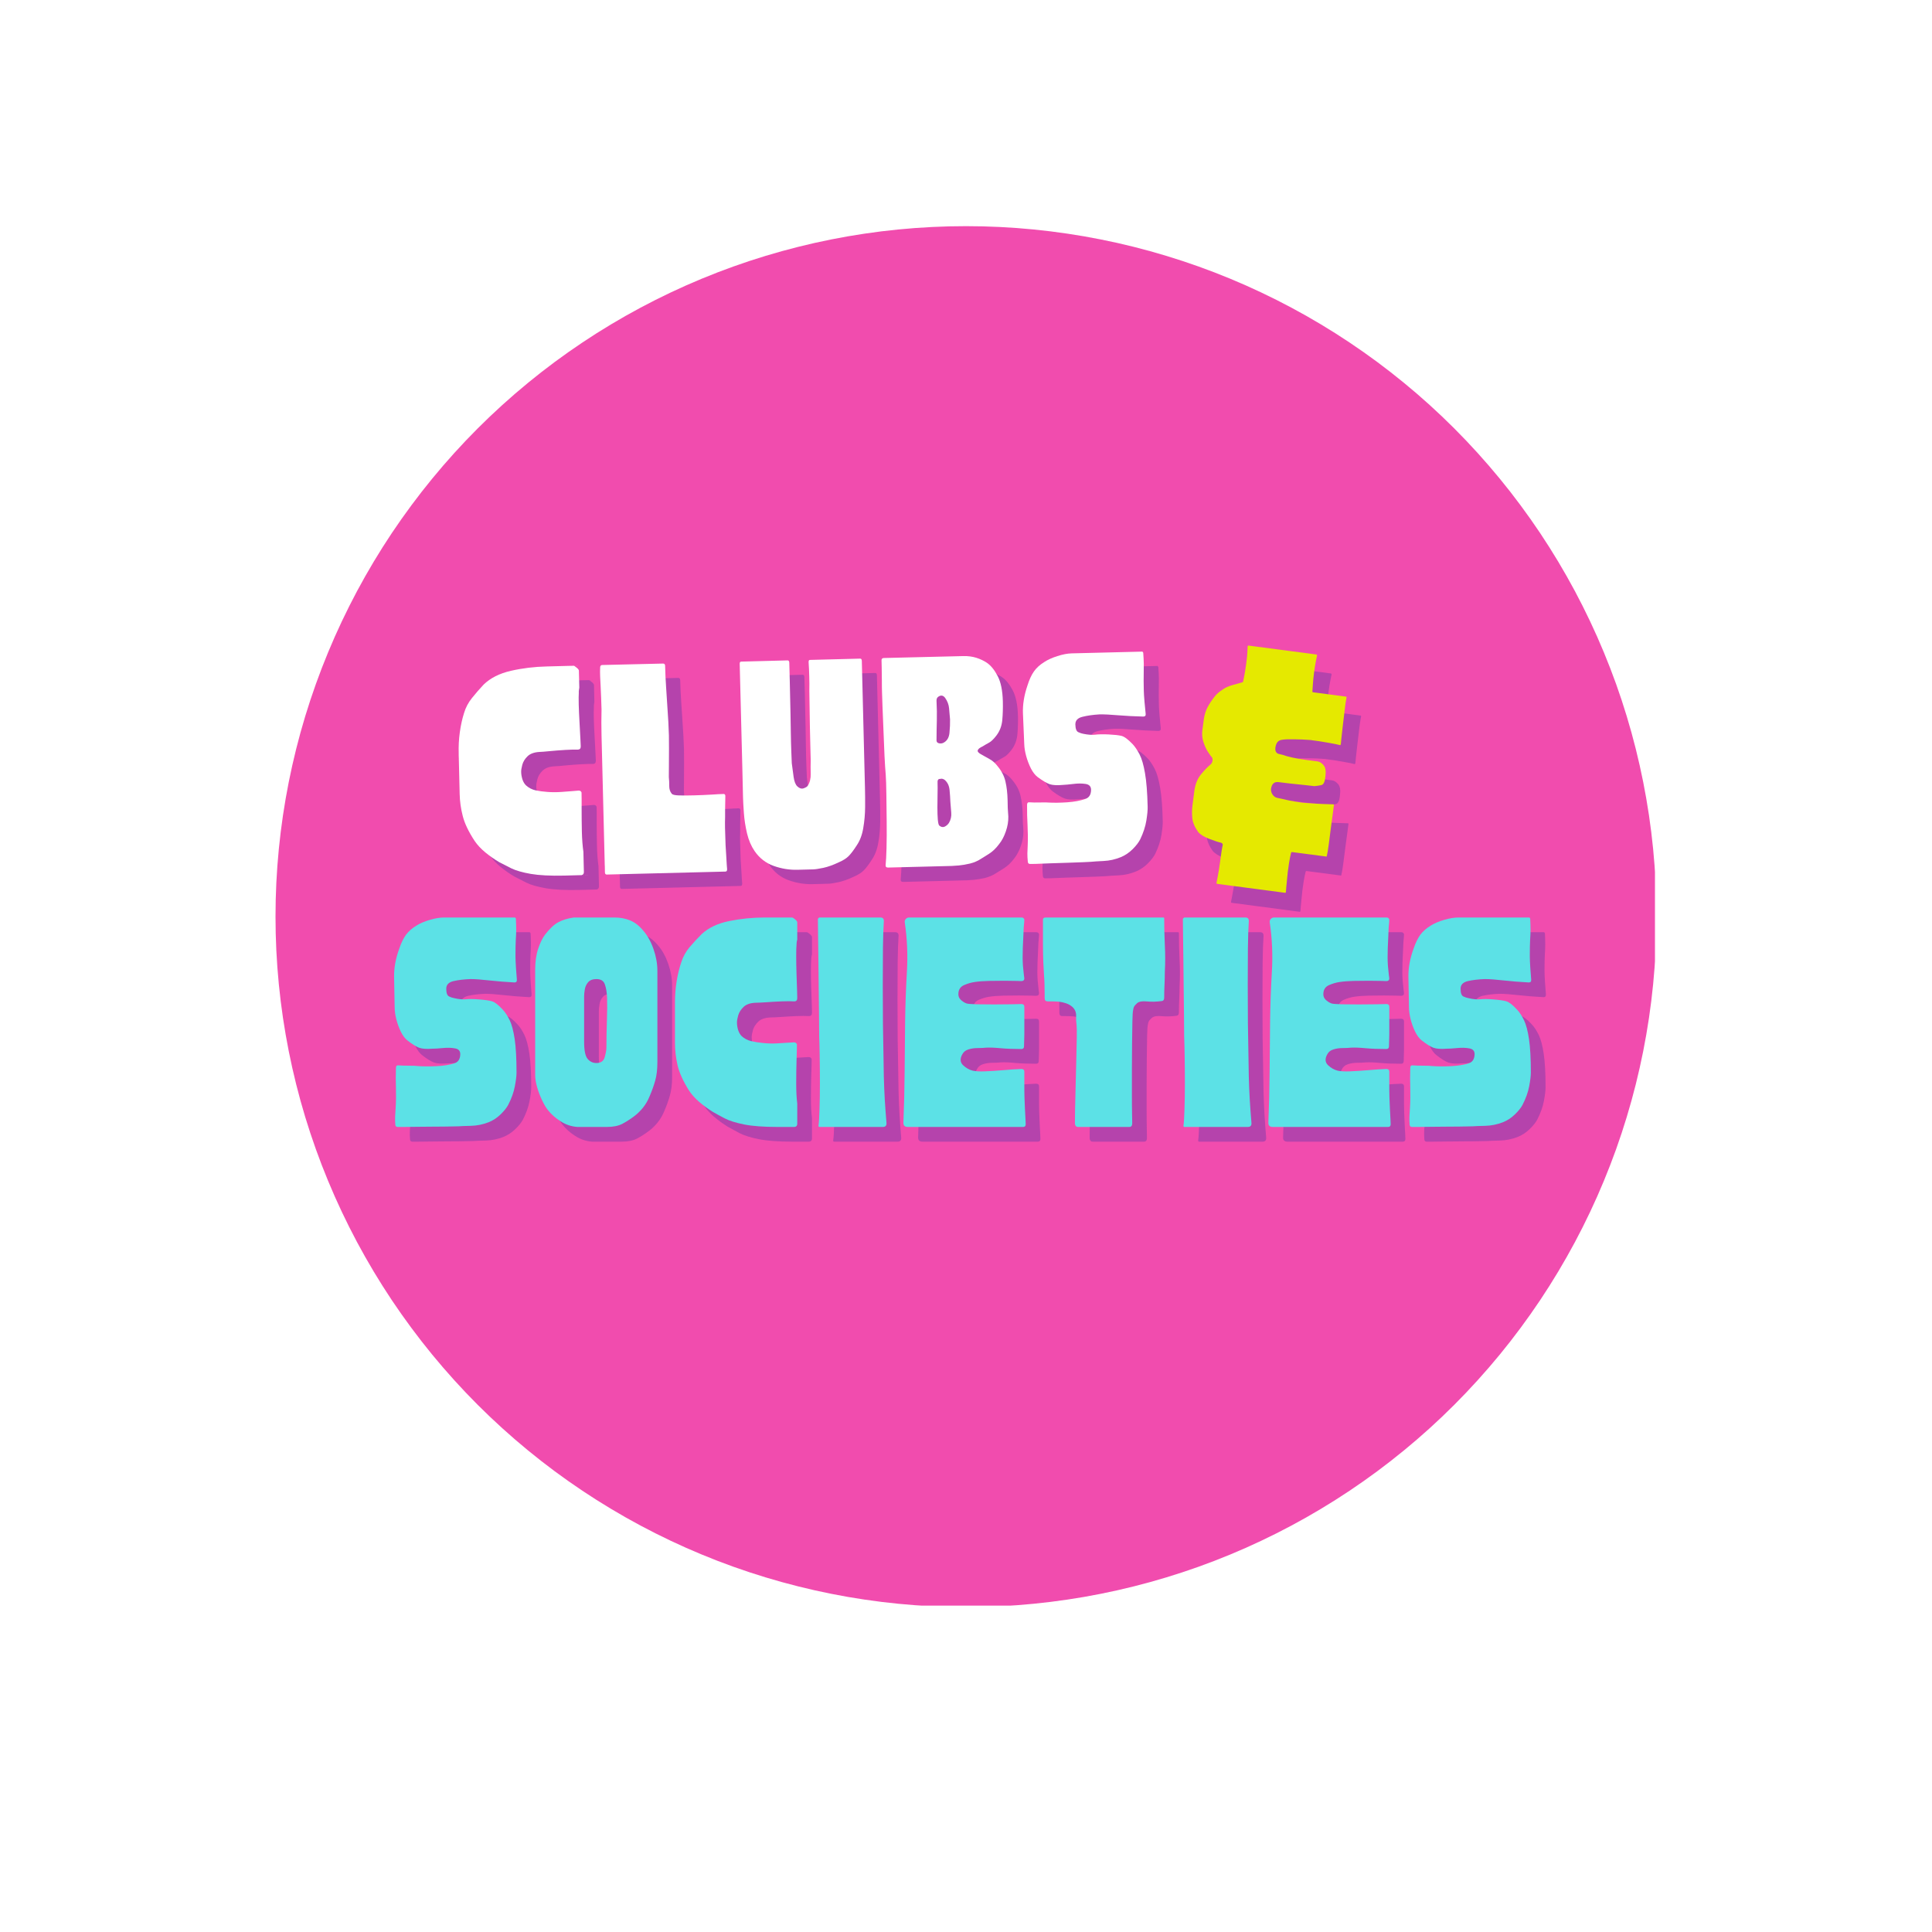 <svg xmlns="http://www.w3.org/2000/svg" xmlns:xlink="http://www.w3.org/1999/xlink" width="500" zoomAndPan="magnify" viewBox="0 0 375 375" height="500" preserveAspectRatio="xMidYMid meet" version="1.0"><defs><g/><clipPath id="ca79780e6b"><path d="M 53.477 43.898 L 321.227 43.898 L 321.227 311.648 L 53.477 311.648 Z M 53.477 43.898 " clip-rule="nonzero"/></clipPath></defs><rect x="-37.5" width="450" fill="#ffffff" y="-37.5" height="450" fill-opacity="1"/><rect x="-37.5" width="450" fill="#ffffff" y="-37.5" height="450" fill-opacity="1"/><g clip-path="url(#ca79780e6b)"><path fill="#f14cae" d="M 321.516 177.914 C 321.516 180.109 321.461 182.301 321.355 184.492 C 321.246 186.684 321.086 188.871 320.871 191.051 C 320.656 193.234 320.387 195.41 320.066 197.582 C 319.742 199.75 319.367 201.91 318.941 204.062 C 318.512 206.215 318.031 208.352 317.5 210.48 C 316.965 212.609 316.383 214.723 315.746 216.82 C 315.109 218.918 314.422 221 313.684 223.066 C 312.941 225.133 312.152 227.176 311.312 229.203 C 310.477 231.23 309.586 233.234 308.648 235.215 C 307.711 237.199 306.727 239.156 305.691 241.094 C 304.656 243.027 303.578 244.934 302.449 246.816 C 301.32 248.695 300.148 250.551 298.93 252.375 C 297.711 254.195 296.449 255.988 295.141 257.75 C 293.836 259.512 292.488 261.242 291.094 262.938 C 289.703 264.633 288.27 266.293 286.797 267.918 C 285.324 269.543 283.812 271.133 282.262 272.684 C 280.711 274.234 279.125 275.746 277.5 277.219 C 275.875 278.691 274.215 280.121 272.516 281.516 C 270.82 282.906 269.094 284.254 267.332 285.562 C 265.57 286.867 263.777 288.129 261.953 289.348 C 260.129 290.566 258.277 291.742 256.395 292.867 C 254.516 293.996 252.605 295.078 250.672 296.109 C 248.738 297.145 246.781 298.129 244.797 299.066 C 242.816 300.008 240.809 300.895 238.785 301.734 C 236.758 302.574 234.711 303.363 232.645 304.102 C 230.582 304.84 228.5 305.527 226.398 306.164 C 224.301 306.801 222.188 307.387 220.062 307.918 C 217.934 308.453 215.793 308.934 213.641 309.359 C 211.492 309.789 209.332 310.164 207.16 310.484 C 204.992 310.809 202.816 311.074 200.633 311.289 C 198.449 311.504 196.262 311.668 194.074 311.773 C 191.883 311.883 189.691 311.934 187.496 311.934 C 185.305 311.934 183.109 311.883 180.922 311.773 C 178.73 311.668 176.543 311.504 174.359 311.289 C 172.176 311.074 170 310.809 167.832 310.484 C 165.664 310.164 163.5 309.789 161.352 309.359 C 159.199 308.934 157.059 308.453 154.934 307.918 C 152.805 307.387 150.691 306.801 148.594 306.164 C 146.492 305.527 144.41 304.84 142.348 304.102 C 140.281 303.363 138.234 302.574 136.211 301.734 C 134.184 300.895 132.18 300.008 130.195 299.066 C 128.215 298.129 126.254 297.145 124.32 296.109 C 122.387 295.078 120.477 293.996 118.598 292.867 C 116.715 291.742 114.863 290.566 113.039 289.348 C 111.215 288.129 109.422 286.867 107.66 285.562 C 105.898 284.254 104.172 282.906 102.477 281.516 C 100.781 280.121 99.121 278.691 97.496 277.219 C 95.871 275.746 94.281 274.234 92.73 272.684 C 91.18 271.133 89.668 269.543 88.195 267.918 C 86.723 266.293 85.289 264.633 83.898 262.938 C 82.508 261.242 81.156 259.512 79.852 257.75 C 78.543 255.988 77.281 254.195 76.062 252.375 C 74.844 250.551 73.672 248.695 72.543 246.816 C 71.418 244.934 70.336 243.027 69.301 241.094 C 68.27 239.156 67.281 237.199 66.344 235.215 C 65.406 233.234 64.52 231.23 63.68 229.203 C 62.84 227.176 62.051 225.133 61.312 223.066 C 60.574 221 59.883 218.918 59.246 216.82 C 58.609 214.723 58.027 212.609 57.492 210.48 C 56.961 208.352 56.48 206.215 56.051 204.062 C 55.625 201.91 55.25 199.75 54.926 197.582 C 54.605 195.41 54.336 193.234 54.121 191.051 C 53.906 188.871 53.746 186.684 53.637 184.492 C 53.531 182.301 53.477 180.109 53.477 177.914 C 53.477 175.723 53.531 173.531 53.637 171.34 C 53.746 169.148 53.906 166.961 54.121 164.781 C 54.336 162.598 54.605 160.422 54.926 158.25 C 55.25 156.082 55.625 153.922 56.051 151.77 C 56.48 149.617 56.961 147.48 57.492 145.352 C 58.027 143.223 58.609 141.109 59.246 139.012 C 59.883 136.914 60.574 134.832 61.312 132.766 C 62.051 130.699 62.84 128.656 63.68 126.629 C 64.52 124.602 65.406 122.598 66.344 120.617 C 67.281 118.633 68.27 116.676 69.301 114.738 C 70.336 112.805 71.418 110.898 72.543 109.016 C 73.672 107.137 74.844 105.281 76.062 103.457 C 77.281 101.637 78.543 99.844 79.852 98.082 C 81.156 96.32 82.508 94.59 83.898 92.895 C 85.289 91.199 86.723 89.539 88.195 87.914 C 89.668 86.289 91.18 84.699 92.73 83.148 C 94.281 81.598 95.871 80.086 97.496 78.613 C 99.121 77.141 100.781 75.707 102.477 74.316 C 104.172 72.926 105.898 71.578 107.66 70.27 C 109.422 68.965 111.215 67.703 113.039 66.484 C 114.863 65.266 116.715 64.09 118.598 62.965 C 120.477 61.836 122.387 60.754 124.32 59.723 C 126.254 58.688 128.215 57.703 130.195 56.766 C 132.18 55.824 134.184 54.938 136.211 54.098 C 138.234 53.258 140.281 52.469 142.348 51.73 C 144.41 50.992 146.492 50.305 148.594 49.668 C 150.691 49.031 152.805 48.445 154.934 47.914 C 157.059 47.379 159.199 46.898 161.352 46.473 C 163.5 46.043 165.664 45.668 167.832 45.348 C 170 45.023 172.176 44.758 174.359 44.543 C 176.543 44.328 178.73 44.164 180.922 44.059 C 183.109 43.949 185.305 43.898 187.496 43.898 C 189.691 43.898 191.883 43.949 194.074 44.059 C 196.262 44.164 198.449 44.328 200.633 44.543 C 202.816 44.758 204.992 45.023 207.16 45.348 C 209.332 45.668 211.492 46.043 213.641 46.473 C 215.793 46.898 217.934 47.379 220.062 47.914 C 222.188 48.445 224.301 49.031 226.398 49.668 C 228.5 50.305 230.582 50.992 232.645 51.73 C 234.711 52.469 236.758 53.258 238.785 54.098 C 240.809 54.938 242.816 55.824 244.797 56.766 C 246.781 57.703 248.738 58.688 250.672 59.723 C 252.605 60.754 254.516 61.836 256.395 62.965 C 258.277 64.09 260.129 65.266 261.953 66.484 C 263.777 67.703 265.57 68.965 267.332 70.27 C 269.094 71.578 270.82 72.926 272.516 74.316 C 274.215 75.707 275.875 77.141 277.5 78.613 C 279.125 80.086 280.711 81.598 282.262 83.148 C 283.812 84.699 285.324 86.289 286.797 87.914 C 288.27 89.539 289.703 91.199 291.094 92.895 C 292.488 94.59 293.836 96.32 295.141 98.082 C 296.449 99.844 297.711 101.637 298.93 103.457 C 300.148 105.281 301.32 107.137 302.449 109.016 C 303.578 110.898 304.656 112.805 305.691 114.738 C 306.727 116.676 307.711 118.633 308.648 120.617 C 309.586 122.598 310.477 124.602 311.312 126.629 C 312.152 128.656 312.941 130.699 313.684 132.766 C 314.422 134.832 315.109 136.914 315.746 139.012 C 316.383 141.109 316.965 143.223 317.5 145.352 C 318.031 147.48 318.512 149.617 318.941 151.77 C 319.367 153.922 319.742 156.082 320.066 158.25 C 320.387 160.422 320.656 162.598 320.871 164.781 C 321.086 166.961 321.246 169.148 321.355 171.34 C 321.461 173.531 321.516 175.723 321.516 177.914 Z M 321.516 177.914 " fill-opacity="1" fill-rule="nonzero"/></g><g fill="#5c35ab" fill-opacity="0.4"><g transform="translate(90.946, 173.269)"><g><path d="M 24.859 -16.656 C 24.879 -15.969 24.883 -14.91 24.875 -13.484 C 24.875 -12.066 24.891 -10.594 24.922 -9.062 C 24.961 -7.531 25.062 -6.227 25.219 -5.156 L 25.312 -1.266 C 25.32 -0.836 25.113 -0.617 24.688 -0.609 C 24.688 -0.609 24.836 -0.613 25.141 -0.625 C 25.441 -0.633 25.707 -0.641 25.938 -0.641 C 26.176 -0.648 26.266 -0.656 26.203 -0.656 C 26.141 -0.656 25.754 -0.645 25.047 -0.625 C 24.336 -0.602 23.164 -0.57 21.531 -0.531 C 18.812 -0.469 16.641 -0.578 15.016 -0.859 C 13.391 -1.141 12.117 -1.504 11.203 -1.953 C 10.285 -2.41 9.52 -2.801 8.906 -3.125 C 7.988 -3.664 7.094 -4.289 6.219 -5 C 5.344 -5.719 4.633 -6.477 4.094 -7.281 C 2.926 -9.062 2.16 -10.672 1.797 -12.109 C 1.43 -13.547 1.234 -14.957 1.203 -16.344 L 1.016 -24.156 C 1.016 -24.156 1.016 -24.035 1.016 -23.797 C 1.023 -23.566 1.031 -23.344 1.031 -23.125 C 1.039 -22.914 1.039 -22.863 1.031 -22.969 C 1.031 -23.07 1.023 -23.492 1.016 -24.234 C 0.973 -25.641 1.047 -27.016 1.234 -28.359 C 1.422 -29.703 1.691 -30.938 2.047 -32.062 C 2.367 -33.145 2.883 -34.125 3.594 -35 C 4.301 -35.883 5.051 -36.75 5.844 -37.594 C 7.156 -38.875 8.926 -39.77 11.156 -40.281 C 13.383 -40.789 15.707 -41.07 18.125 -41.125 C 19.977 -41.176 21.352 -41.211 22.25 -41.234 C 23.156 -41.254 23.723 -41.266 23.953 -41.266 C 24.191 -41.273 24.242 -41.281 24.109 -41.281 C 23.984 -41.281 23.816 -41.273 23.609 -41.266 C 23.398 -41.266 23.297 -41.266 23.297 -41.266 C 23.41 -41.266 23.609 -41.145 23.891 -40.906 C 24.18 -40.676 24.332 -40.477 24.344 -40.312 L 24.422 -37.016 C 24.391 -36.836 24.363 -36.66 24.344 -36.484 C 24.32 -36.316 24.316 -36.145 24.328 -35.969 C 24.297 -35.582 24.289 -34.836 24.312 -33.734 C 24.344 -32.641 24.395 -31.469 24.469 -30.219 C 24.539 -28.969 24.598 -27.891 24.641 -26.984 C 24.68 -26.078 24.703 -25.625 24.703 -25.625 C 24.711 -25.207 24.523 -24.992 24.141 -24.984 C 23.547 -25.004 22.727 -24.984 21.688 -24.922 C 20.656 -24.859 19.656 -24.781 18.688 -24.688 C 17.727 -24.594 17.055 -24.539 16.672 -24.531 C 15.641 -24.469 14.867 -24.18 14.359 -23.672 C 13.848 -23.172 13.516 -22.625 13.359 -22.031 C 13.203 -21.445 13.129 -20.984 13.141 -20.641 C 13.148 -20.172 13.234 -19.688 13.391 -19.188 C 13.555 -18.695 13.797 -18.305 14.109 -18.016 C 14.641 -17.547 15.25 -17.234 15.938 -17.078 C 16.633 -16.93 17.414 -16.828 18.281 -16.766 C 19.145 -16.703 20.023 -16.703 20.922 -16.766 C 21.828 -16.828 22.586 -16.883 23.203 -16.938 C 23.828 -17 24.188 -17.031 24.281 -17.031 C 24.582 -17.039 24.773 -16.914 24.859 -16.656 Z M 24.859 -16.656 "/></g></g></g><g fill="#5c35ab" fill-opacity="0.4"><g transform="translate(118.544, 172.583)"><g><path d="M 25.172 -7.156 C 25.172 -6.852 25.188 -6.379 25.219 -5.734 C 25.258 -5.086 25.301 -4.41 25.344 -3.703 C 25.383 -2.992 25.422 -2.379 25.453 -1.859 C 25.492 -1.348 25.516 -1.094 25.516 -1.094 C 25.523 -0.789 25.422 -0.633 25.203 -0.625 L 2.141 -0.047 C 1.922 -0.047 1.805 -0.195 1.797 -0.5 L 1.781 -1.531 C 1.781 -1.57 1.781 -1.594 1.781 -1.594 C 1.77 -1.688 1.766 -1.773 1.766 -1.859 L 1.266 -22.031 C 1.223 -23.695 1.18 -25.367 1.141 -27.047 C 1.098 -28.734 1.098 -30.414 1.141 -32.094 C 1.098 -33.602 1.039 -35.094 0.969 -36.562 C 0.945 -37.207 0.914 -37.832 0.875 -38.438 C 0.844 -39.039 0.844 -39.664 0.875 -40.312 C 0.906 -40.57 1.031 -40.707 1.25 -40.719 L 13.078 -41 C 13.336 -41.008 13.473 -40.863 13.484 -40.562 C 13.516 -39.176 13.578 -37.805 13.672 -36.453 C 13.773 -35.098 13.863 -33.727 13.938 -32.344 C 14.008 -31.445 14.066 -30.555 14.109 -29.672 C 14.148 -28.797 14.188 -27.926 14.219 -27.062 C 14.227 -26.457 14.234 -25.586 14.234 -24.453 C 14.242 -23.316 14.238 -22.207 14.219 -21.125 C 14.207 -20.039 14.203 -19.328 14.203 -18.984 C 14.266 -18.422 14.289 -17.836 14.281 -17.234 C 14.281 -16.629 14.438 -16.141 14.75 -15.766 C 14.883 -15.547 15.367 -15.426 16.203 -15.406 C 17.047 -15.383 18.035 -15.391 19.172 -15.422 C 20.316 -15.453 21.406 -15.5 22.438 -15.562 C 23.477 -15.633 24.297 -15.676 24.891 -15.688 C 25.066 -15.656 25.16 -15.531 25.172 -15.312 C 25.172 -15.227 25.164 -14.906 25.156 -14.344 C 25.145 -13.781 25.133 -13.195 25.125 -12.594 C 25.113 -11.988 25.113 -11.535 25.125 -11.234 C 25.102 -10.535 25.098 -9.844 25.109 -9.156 C 25.129 -8.469 25.148 -7.801 25.172 -7.156 Z M 25.172 -7.156 "/></g></g></g><g fill="#5c35ab" fill-opacity="0.4"><g transform="translate(145.754, 171.906)"><g><path d="M 19.953 -1.734 C 18.879 -1.223 17.891 -0.867 16.984 -0.672 C 16.086 -0.484 15.426 -0.383 15 -0.375 L 11.969 -0.297 C 10.414 -0.254 8.875 -0.504 7.344 -1.047 C 5.82 -1.598 4.594 -2.551 3.656 -3.906 C 2.988 -4.875 2.492 -6.023 2.172 -7.359 C 1.859 -8.691 1.656 -10.004 1.562 -11.297 C 1.469 -12.586 1.41 -13.625 1.391 -14.406 L 1.266 -19.828 L 0.75 -40.25 C 0.738 -40.551 0.836 -40.703 1.047 -40.703 L 10.047 -40.938 C 10.254 -40.938 10.363 -40.785 10.375 -40.484 C 10.406 -39.316 10.438 -38.129 10.469 -36.922 C 10.5 -35.711 10.523 -34.531 10.547 -33.375 C 10.566 -32.77 10.586 -31.875 10.609 -30.688 C 10.641 -29.5 10.66 -28.238 10.672 -26.906 C 10.691 -25.57 10.723 -24.359 10.766 -23.266 C 10.816 -22.172 10.848 -21.406 10.859 -20.969 C 10.973 -20.062 11.094 -19.172 11.219 -18.297 C 11.344 -17.422 11.582 -16.816 11.938 -16.484 C 12.344 -16.098 12.75 -15.973 13.156 -16.109 C 13.562 -16.254 13.828 -16.414 13.953 -16.594 C 14.367 -17.25 14.562 -18.031 14.531 -18.938 C 14.508 -19.844 14.508 -20.723 14.531 -21.578 C 14.52 -22.016 14.5 -22.82 14.469 -24 C 14.445 -25.176 14.414 -26.484 14.375 -27.922 C 14.344 -29.367 14.32 -30.738 14.312 -32.031 C 14.301 -33.332 14.285 -34.328 14.266 -35.016 C 14.285 -35.961 14.281 -36.898 14.25 -37.828 C 14.227 -38.754 14.188 -39.672 14.125 -40.578 C 14.113 -40.879 14.195 -41.031 14.375 -41.031 L 24.125 -41.281 C 24.332 -41.289 24.441 -41.145 24.453 -40.844 L 25.062 -16.281 C 25.094 -15.125 25.102 -13.852 25.094 -12.469 C 25.082 -11.082 24.961 -9.727 24.734 -8.406 C 24.516 -7.082 24.098 -5.969 23.484 -5.062 C 22.859 -4.082 22.32 -3.375 21.875 -2.938 C 21.438 -2.5 20.797 -2.098 19.953 -1.734 Z M 19.953 -1.734 "/></g></g></g><g fill="#5c35ab" fill-opacity="0.4"><g transform="translate(173.158, 171.224)"><g><path d="M 25.344 -13.125 C 25.352 -12.562 25.363 -12.051 25.375 -11.594 C 25.395 -11.145 25.43 -10.598 25.484 -9.953 C 25.504 -9.004 25.344 -8.039 25 -7.062 C 24.664 -6.082 24.234 -5.266 23.703 -4.609 C 23.109 -3.805 22.461 -3.18 21.766 -2.734 C 21.066 -2.285 20.566 -1.973 20.266 -1.797 C 19.586 -1.348 18.852 -1.023 18.062 -0.828 C 17.27 -0.641 16.539 -0.516 15.875 -0.453 C 15.207 -0.398 14.742 -0.367 14.484 -0.359 L 2.141 -0.047 C 1.785 -0.047 1.629 -0.219 1.672 -0.562 C 1.742 -1.207 1.801 -2.305 1.844 -3.859 C 1.883 -5.41 1.895 -7.125 1.875 -9 C 1.852 -10.875 1.832 -12.645 1.812 -14.312 C 1.789 -15.977 1.75 -17.238 1.688 -18.094 C 1.613 -18.906 1.535 -20.109 1.453 -21.703 C 1.379 -23.297 1.312 -24.953 1.25 -26.672 C 1.188 -28.391 1.125 -29.938 1.062 -31.312 C 1.008 -32.695 0.977 -33.609 0.969 -34.047 C 0.945 -34.648 0.938 -35.426 0.938 -36.375 C 0.938 -37.32 0.926 -38.18 0.906 -38.953 C 0.883 -39.734 0.875 -40.164 0.875 -40.25 C 0.863 -40.551 1.008 -40.707 1.312 -40.719 L 16.766 -41.094 C 17.672 -41.113 18.504 -41.004 19.266 -40.766 C 20.035 -40.523 20.727 -40.195 21.344 -39.781 C 22.125 -39.238 22.816 -38.379 23.422 -37.203 C 24.035 -36.035 24.367 -34.398 24.422 -32.297 C 24.453 -30.992 24.414 -29.781 24.312 -28.656 C 24.207 -27.531 23.828 -26.535 23.172 -25.672 C 22.629 -24.973 22.164 -24.52 21.781 -24.312 C 21.406 -24.113 20.957 -23.852 20.438 -23.531 C 20.008 -23.352 19.723 -23.133 19.578 -22.875 C 19.441 -22.613 19.633 -22.336 20.156 -22.047 C 20.676 -21.754 21.234 -21.441 21.828 -21.109 C 22.422 -20.785 22.941 -20.328 23.391 -19.734 C 24.172 -18.805 24.68 -17.816 24.922 -16.766 C 25.172 -15.711 25.312 -14.5 25.344 -13.125 Z M 13.953 -8.703 C 14.316 -9.305 14.469 -9.973 14.406 -10.703 C 14.352 -11.43 14.297 -12.145 14.234 -12.844 C 14.211 -13.531 14.16 -14.289 14.078 -15.125 C 13.992 -15.969 13.664 -16.625 13.094 -17.094 C 12.789 -17.289 12.508 -17.344 12.25 -17.25 C 11.863 -17.281 11.695 -16.992 11.75 -16.391 C 11.77 -15.922 11.77 -15.254 11.75 -14.391 C 11.727 -13.523 11.719 -12.641 11.719 -11.734 C 11.719 -10.836 11.742 -10.051 11.797 -9.375 C 11.859 -8.707 11.953 -8.316 12.078 -8.203 C 12.43 -7.898 12.781 -7.828 13.125 -7.984 C 13.469 -8.148 13.742 -8.391 13.953 -8.703 Z M 12.859 -24.25 C 13.578 -24.602 13.977 -25.254 14.062 -26.203 C 14.156 -27.16 14.191 -28.031 14.172 -28.812 C 14.109 -29.539 14.047 -30.258 13.984 -30.969 C 13.922 -31.676 13.664 -32.348 13.219 -32.984 C 12.863 -33.453 12.453 -33.547 11.984 -33.266 C 11.68 -33.098 11.535 -32.82 11.547 -32.438 C 11.617 -31.008 11.641 -29.734 11.609 -28.609 C 11.578 -27.484 11.555 -26.188 11.547 -24.719 C 11.555 -24.426 11.711 -24.242 12.016 -24.172 C 12.316 -24.098 12.598 -24.125 12.859 -24.25 Z M 12.859 -24.25 "/></g></g></g><g fill="#5c35ab" fill-opacity="0.4"><g transform="translate(200.562, 170.543)"><g><path d="M 24.125 -41.281 C 24.164 -41.195 24.211 -41.129 24.266 -41.078 C 24.328 -40.223 24.363 -39.504 24.375 -38.922 C 24.383 -38.336 24.379 -37.688 24.359 -36.969 C 24.336 -36.258 24.344 -35.195 24.375 -33.781 C 24.383 -33.258 24.43 -32.504 24.516 -31.516 C 24.609 -30.523 24.68 -29.773 24.734 -29.266 C 24.797 -28.879 24.648 -28.68 24.297 -28.672 C 22.586 -28.711 20.961 -28.797 19.422 -28.922 C 17.891 -29.055 16.672 -29.113 15.766 -29.094 C 14.516 -29.02 13.414 -28.863 12.469 -28.625 C 11.531 -28.395 11.07 -27.891 11.094 -27.109 C 11.113 -26.297 11.305 -25.805 11.672 -25.641 C 12.047 -25.473 12.363 -25.367 12.625 -25.328 C 13.539 -25.141 14.305 -25.082 14.922 -25.156 C 15.547 -25.238 16.426 -25.254 17.562 -25.203 C 18.676 -25.148 19.504 -25.055 20.047 -24.922 C 20.598 -24.785 21.316 -24.254 22.203 -23.328 C 22.68 -22.816 23.133 -22.145 23.562 -21.312 C 23.988 -20.488 24.336 -19.281 24.609 -17.688 C 24.891 -16.094 25.062 -13.914 25.125 -11.156 C 25.145 -10.562 25.062 -9.676 24.875 -8.5 C 24.688 -7.332 24.289 -6.117 23.688 -4.859 C 23.406 -4.285 22.926 -3.656 22.25 -2.969 C 21.57 -2.289 20.812 -1.77 19.969 -1.406 C 18.852 -0.945 17.723 -0.691 16.578 -0.641 C 15.441 -0.586 14.633 -0.535 14.156 -0.484 C 13.988 -0.473 13.484 -0.445 12.641 -0.406 C 11.797 -0.363 10.789 -0.328 9.625 -0.297 C 8.469 -0.273 7.328 -0.238 6.203 -0.188 C 5.086 -0.133 4.16 -0.098 3.422 -0.078 C 2.691 -0.066 2.328 -0.062 2.328 -0.062 C 2.023 -0.051 1.867 -0.219 1.859 -0.562 C 1.805 -1.082 1.781 -1.598 1.781 -2.109 C 1.789 -2.629 1.812 -3.148 1.844 -3.672 C 1.895 -4.961 1.883 -6.266 1.812 -7.578 C 1.738 -8.891 1.707 -10.191 1.719 -11.484 C 1.707 -11.879 1.852 -12.062 2.156 -12.031 C 2.719 -11.988 3.43 -11.977 4.297 -12 C 5.16 -12.02 5.676 -12.016 5.844 -11.984 C 6.926 -11.922 8.156 -11.938 9.531 -12.031 C 10.906 -12.133 12.062 -12.348 13 -12.672 C 13.738 -12.91 14.117 -13.484 14.141 -14.391 C 14.16 -15.078 13.812 -15.477 13.094 -15.594 C 12.375 -15.707 11.578 -15.707 10.703 -15.594 C 9.828 -15.488 9.148 -15.426 8.672 -15.406 C 7.555 -15.301 6.703 -15.348 6.109 -15.547 C 5.523 -15.754 4.75 -16.211 3.781 -16.922 C 3.289 -17.297 2.852 -17.852 2.469 -18.594 C 2.094 -19.344 1.785 -20.145 1.547 -21 C 1.316 -21.852 1.191 -22.629 1.172 -23.328 C 1.078 -25.516 0.992 -27.477 0.922 -29.219 C 0.848 -30.969 1.141 -32.797 1.797 -34.703 C 2.148 -35.836 2.566 -36.742 3.047 -37.422 C 3.523 -38.109 4.191 -38.719 5.047 -39.25 C 5.723 -39.695 6.57 -40.082 7.594 -40.406 C 8.625 -40.738 9.547 -40.914 10.359 -40.938 Z M 24.125 -41.281 "/></g></g></g><g fill="#ffffff" fill-opacity="1"><g transform="translate(88.018, 170.483)"><g><path d="M 24.859 -16.656 C 24.879 -15.969 24.883 -14.91 24.875 -13.484 C 24.875 -12.066 24.891 -10.594 24.922 -9.062 C 24.961 -7.531 25.062 -6.227 25.219 -5.156 L 25.312 -1.266 C 25.32 -0.836 25.113 -0.617 24.688 -0.609 C 24.688 -0.609 24.836 -0.613 25.141 -0.625 C 25.441 -0.633 25.707 -0.641 25.938 -0.641 C 26.176 -0.648 26.266 -0.656 26.203 -0.656 C 26.141 -0.656 25.754 -0.645 25.047 -0.625 C 24.336 -0.602 23.164 -0.57 21.531 -0.531 C 18.812 -0.469 16.641 -0.578 15.016 -0.859 C 13.391 -1.141 12.117 -1.504 11.203 -1.953 C 10.285 -2.41 9.52 -2.801 8.906 -3.125 C 7.988 -3.664 7.094 -4.289 6.219 -5 C 5.344 -5.719 4.633 -6.477 4.094 -7.281 C 2.926 -9.062 2.16 -10.672 1.797 -12.109 C 1.43 -13.547 1.234 -14.957 1.203 -16.344 L 1.016 -24.156 C 1.016 -24.156 1.016 -24.035 1.016 -23.797 C 1.023 -23.566 1.031 -23.344 1.031 -23.125 C 1.039 -22.914 1.039 -22.863 1.031 -22.969 C 1.031 -23.07 1.023 -23.492 1.016 -24.234 C 0.973 -25.641 1.047 -27.016 1.234 -28.359 C 1.422 -29.703 1.691 -30.938 2.047 -32.062 C 2.367 -33.145 2.883 -34.125 3.594 -35 C 4.301 -35.883 5.051 -36.75 5.844 -37.594 C 7.156 -38.875 8.926 -39.77 11.156 -40.281 C 13.383 -40.789 15.707 -41.07 18.125 -41.125 C 19.977 -41.176 21.352 -41.211 22.25 -41.234 C 23.156 -41.254 23.723 -41.266 23.953 -41.266 C 24.191 -41.273 24.242 -41.281 24.109 -41.281 C 23.984 -41.281 23.816 -41.273 23.609 -41.266 C 23.398 -41.266 23.297 -41.266 23.297 -41.266 C 23.41 -41.266 23.609 -41.145 23.891 -40.906 C 24.18 -40.676 24.332 -40.477 24.344 -40.312 L 24.422 -37.016 C 24.391 -36.836 24.363 -36.66 24.344 -36.484 C 24.32 -36.316 24.316 -36.145 24.328 -35.969 C 24.297 -35.582 24.289 -34.836 24.312 -33.734 C 24.344 -32.641 24.395 -31.469 24.469 -30.219 C 24.539 -28.969 24.598 -27.891 24.641 -26.984 C 24.68 -26.078 24.703 -25.625 24.703 -25.625 C 24.711 -25.207 24.523 -24.992 24.141 -24.984 C 23.547 -25.004 22.727 -24.984 21.688 -24.922 C 20.656 -24.859 19.656 -24.781 18.688 -24.688 C 17.727 -24.594 17.055 -24.539 16.672 -24.531 C 15.641 -24.469 14.867 -24.18 14.359 -23.672 C 13.848 -23.172 13.516 -22.625 13.359 -22.031 C 13.203 -21.445 13.129 -20.984 13.141 -20.641 C 13.148 -20.172 13.234 -19.688 13.391 -19.188 C 13.555 -18.695 13.797 -18.305 14.109 -18.016 C 14.641 -17.547 15.25 -17.234 15.938 -17.078 C 16.633 -16.93 17.414 -16.828 18.281 -16.766 C 19.145 -16.703 20.023 -16.703 20.922 -16.766 C 21.828 -16.828 22.586 -16.883 23.203 -16.938 C 23.828 -17 24.188 -17.031 24.281 -17.031 C 24.582 -17.039 24.773 -16.914 24.859 -16.656 Z M 24.859 -16.656 "/></g></g></g><g fill="#ffffff" fill-opacity="1"><g transform="translate(115.616, 169.797)"><g><path d="M 25.172 -7.156 C 25.172 -6.852 25.188 -6.379 25.219 -5.734 C 25.258 -5.086 25.301 -4.41 25.344 -3.703 C 25.383 -2.992 25.422 -2.379 25.453 -1.859 C 25.492 -1.348 25.516 -1.094 25.516 -1.094 C 25.523 -0.789 25.422 -0.633 25.203 -0.625 L 2.141 -0.047 C 1.922 -0.047 1.805 -0.195 1.797 -0.5 L 1.781 -1.531 C 1.781 -1.57 1.781 -1.594 1.781 -1.594 C 1.77 -1.688 1.766 -1.773 1.766 -1.859 L 1.266 -22.031 C 1.223 -23.695 1.18 -25.367 1.141 -27.047 C 1.098 -28.734 1.098 -30.414 1.141 -32.094 C 1.098 -33.602 1.039 -35.094 0.969 -36.562 C 0.945 -37.207 0.914 -37.832 0.875 -38.438 C 0.844 -39.039 0.844 -39.664 0.875 -40.312 C 0.906 -40.57 1.031 -40.707 1.25 -40.719 L 13.078 -41 C 13.336 -41.008 13.473 -40.863 13.484 -40.562 C 13.516 -39.176 13.578 -37.805 13.672 -36.453 C 13.773 -35.098 13.863 -33.727 13.938 -32.344 C 14.008 -31.445 14.066 -30.555 14.109 -29.672 C 14.148 -28.797 14.188 -27.926 14.219 -27.062 C 14.227 -26.457 14.234 -25.586 14.234 -24.453 C 14.242 -23.316 14.238 -22.207 14.219 -21.125 C 14.207 -20.039 14.203 -19.328 14.203 -18.984 C 14.266 -18.422 14.289 -17.836 14.281 -17.234 C 14.281 -16.629 14.438 -16.141 14.75 -15.766 C 14.883 -15.547 15.367 -15.426 16.203 -15.406 C 17.047 -15.383 18.035 -15.391 19.172 -15.422 C 20.316 -15.453 21.406 -15.5 22.438 -15.562 C 23.477 -15.633 24.297 -15.676 24.891 -15.688 C 25.066 -15.656 25.16 -15.531 25.172 -15.312 C 25.172 -15.227 25.164 -14.906 25.156 -14.344 C 25.145 -13.781 25.133 -13.195 25.125 -12.594 C 25.113 -11.988 25.113 -11.535 25.125 -11.234 C 25.102 -10.535 25.098 -9.844 25.109 -9.156 C 25.129 -8.469 25.148 -7.801 25.172 -7.156 Z M 25.172 -7.156 "/></g></g></g><g fill="#ffffff" fill-opacity="1"><g transform="translate(142.826, 169.12)"><g><path d="M 19.953 -1.734 C 18.879 -1.223 17.891 -0.867 16.984 -0.672 C 16.086 -0.484 15.426 -0.383 15 -0.375 L 11.969 -0.297 C 10.414 -0.254 8.875 -0.504 7.344 -1.047 C 5.82 -1.598 4.594 -2.551 3.656 -3.906 C 2.988 -4.875 2.492 -6.023 2.172 -7.359 C 1.859 -8.691 1.656 -10.004 1.562 -11.297 C 1.469 -12.586 1.41 -13.625 1.391 -14.406 L 1.266 -19.828 L 0.75 -40.25 C 0.738 -40.551 0.836 -40.703 1.047 -40.703 L 10.047 -40.938 C 10.254 -40.938 10.363 -40.785 10.375 -40.484 C 10.406 -39.316 10.438 -38.129 10.469 -36.922 C 10.5 -35.711 10.523 -34.531 10.547 -33.375 C 10.566 -32.77 10.586 -31.875 10.609 -30.688 C 10.641 -29.5 10.66 -28.238 10.672 -26.906 C 10.691 -25.57 10.723 -24.359 10.766 -23.266 C 10.816 -22.172 10.848 -21.406 10.859 -20.969 C 10.973 -20.062 11.094 -19.172 11.219 -18.297 C 11.344 -17.422 11.582 -16.816 11.938 -16.484 C 12.344 -16.098 12.75 -15.973 13.156 -16.109 C 13.562 -16.254 13.828 -16.414 13.953 -16.594 C 14.367 -17.25 14.562 -18.031 14.531 -18.938 C 14.508 -19.844 14.508 -20.723 14.531 -21.578 C 14.52 -22.016 14.5 -22.82 14.469 -24 C 14.445 -25.176 14.414 -26.484 14.375 -27.922 C 14.344 -29.367 14.32 -30.738 14.312 -32.031 C 14.301 -33.332 14.285 -34.328 14.266 -35.016 C 14.285 -35.961 14.281 -36.898 14.25 -37.828 C 14.227 -38.754 14.188 -39.672 14.125 -40.578 C 14.113 -40.879 14.195 -41.031 14.375 -41.031 L 24.125 -41.281 C 24.332 -41.289 24.441 -41.145 24.453 -40.844 L 25.062 -16.281 C 25.094 -15.125 25.102 -13.852 25.094 -12.469 C 25.082 -11.082 24.961 -9.727 24.734 -8.406 C 24.516 -7.082 24.098 -5.969 23.484 -5.062 C 22.859 -4.082 22.32 -3.375 21.875 -2.938 C 21.438 -2.5 20.797 -2.098 19.953 -1.734 Z M 19.953 -1.734 "/></g></g></g><g fill="#ffffff" fill-opacity="1"><g transform="translate(170.23, 168.439)"><g><path d="M 25.344 -13.125 C 25.352 -12.562 25.363 -12.051 25.375 -11.594 C 25.395 -11.145 25.43 -10.598 25.484 -9.953 C 25.504 -9.004 25.344 -8.039 25 -7.062 C 24.664 -6.082 24.234 -5.266 23.703 -4.609 C 23.109 -3.805 22.461 -3.18 21.766 -2.734 C 21.066 -2.285 20.566 -1.973 20.266 -1.797 C 19.586 -1.348 18.852 -1.023 18.062 -0.828 C 17.27 -0.641 16.539 -0.516 15.875 -0.453 C 15.207 -0.398 14.742 -0.367 14.484 -0.359 L 2.141 -0.047 C 1.785 -0.047 1.629 -0.219 1.672 -0.562 C 1.742 -1.207 1.801 -2.305 1.844 -3.859 C 1.883 -5.41 1.895 -7.125 1.875 -9 C 1.852 -10.875 1.832 -12.645 1.812 -14.312 C 1.789 -15.977 1.75 -17.238 1.688 -18.094 C 1.613 -18.906 1.535 -20.109 1.453 -21.703 C 1.379 -23.297 1.312 -24.953 1.25 -26.672 C 1.188 -28.391 1.125 -29.938 1.062 -31.312 C 1.008 -32.695 0.977 -33.609 0.969 -34.047 C 0.945 -34.648 0.938 -35.426 0.938 -36.375 C 0.938 -37.32 0.926 -38.18 0.906 -38.953 C 0.883 -39.734 0.875 -40.164 0.875 -40.25 C 0.863 -40.551 1.008 -40.707 1.312 -40.719 L 16.766 -41.094 C 17.672 -41.113 18.504 -41.004 19.266 -40.766 C 20.035 -40.523 20.727 -40.195 21.344 -39.781 C 22.125 -39.238 22.816 -38.379 23.422 -37.203 C 24.035 -36.035 24.367 -34.398 24.422 -32.297 C 24.453 -30.992 24.414 -29.781 24.312 -28.656 C 24.207 -27.531 23.828 -26.535 23.172 -25.672 C 22.629 -24.973 22.164 -24.52 21.781 -24.312 C 21.406 -24.113 20.957 -23.852 20.438 -23.531 C 20.008 -23.352 19.723 -23.133 19.578 -22.875 C 19.441 -22.613 19.633 -22.336 20.156 -22.047 C 20.676 -21.754 21.234 -21.441 21.828 -21.109 C 22.422 -20.785 22.941 -20.328 23.391 -19.734 C 24.172 -18.805 24.68 -17.816 24.922 -16.766 C 25.172 -15.711 25.312 -14.5 25.344 -13.125 Z M 13.953 -8.703 C 14.316 -9.305 14.469 -9.973 14.406 -10.703 C 14.352 -11.43 14.297 -12.145 14.234 -12.844 C 14.211 -13.531 14.16 -14.289 14.078 -15.125 C 13.992 -15.969 13.664 -16.625 13.094 -17.094 C 12.789 -17.289 12.508 -17.344 12.25 -17.25 C 11.863 -17.281 11.695 -16.992 11.75 -16.391 C 11.77 -15.922 11.77 -15.254 11.75 -14.391 C 11.727 -13.523 11.719 -12.641 11.719 -11.734 C 11.719 -10.836 11.742 -10.051 11.797 -9.375 C 11.859 -8.707 11.953 -8.316 12.078 -8.203 C 12.43 -7.898 12.781 -7.828 13.125 -7.984 C 13.469 -8.148 13.742 -8.391 13.953 -8.703 Z M 12.859 -24.25 C 13.578 -24.602 13.977 -25.254 14.062 -26.203 C 14.156 -27.16 14.191 -28.031 14.172 -28.812 C 14.109 -29.539 14.047 -30.258 13.984 -30.969 C 13.922 -31.676 13.664 -32.348 13.219 -32.984 C 12.863 -33.453 12.453 -33.547 11.984 -33.266 C 11.68 -33.098 11.535 -32.82 11.547 -32.438 C 11.617 -31.008 11.641 -29.734 11.609 -28.609 C 11.578 -27.484 11.555 -26.188 11.547 -24.719 C 11.555 -24.426 11.711 -24.242 12.016 -24.172 C 12.316 -24.098 12.598 -24.125 12.859 -24.25 Z M 12.859 -24.25 "/></g></g></g><g fill="#ffffff" fill-opacity="1"><g transform="translate(197.634, 167.757)"><g><path d="M 24.125 -41.281 C 24.164 -41.195 24.211 -41.129 24.266 -41.078 C 24.328 -40.223 24.363 -39.504 24.375 -38.922 C 24.383 -38.336 24.379 -37.688 24.359 -36.969 C 24.336 -36.258 24.344 -35.195 24.375 -33.781 C 24.383 -33.258 24.43 -32.504 24.516 -31.516 C 24.609 -30.523 24.68 -29.773 24.734 -29.266 C 24.797 -28.879 24.648 -28.68 24.297 -28.672 C 22.586 -28.711 20.961 -28.797 19.422 -28.922 C 17.891 -29.055 16.672 -29.113 15.766 -29.094 C 14.516 -29.02 13.414 -28.863 12.469 -28.625 C 11.531 -28.395 11.07 -27.891 11.094 -27.109 C 11.113 -26.297 11.305 -25.805 11.672 -25.641 C 12.047 -25.473 12.363 -25.367 12.625 -25.328 C 13.539 -25.141 14.305 -25.082 14.922 -25.156 C 15.547 -25.238 16.426 -25.254 17.562 -25.203 C 18.676 -25.148 19.504 -25.055 20.047 -24.922 C 20.598 -24.785 21.316 -24.254 22.203 -23.328 C 22.68 -22.816 23.133 -22.145 23.562 -21.312 C 23.988 -20.488 24.336 -19.281 24.609 -17.688 C 24.891 -16.094 25.062 -13.914 25.125 -11.156 C 25.145 -10.562 25.062 -9.676 24.875 -8.5 C 24.688 -7.332 24.289 -6.117 23.688 -4.859 C 23.406 -4.285 22.926 -3.656 22.25 -2.969 C 21.57 -2.289 20.812 -1.77 19.969 -1.406 C 18.852 -0.945 17.723 -0.691 16.578 -0.641 C 15.441 -0.586 14.633 -0.535 14.156 -0.484 C 13.988 -0.473 13.484 -0.445 12.641 -0.406 C 11.797 -0.363 10.789 -0.328 9.625 -0.297 C 8.469 -0.273 7.328 -0.238 6.203 -0.188 C 5.086 -0.133 4.16 -0.098 3.422 -0.078 C 2.691 -0.066 2.328 -0.062 2.328 -0.062 C 2.023 -0.051 1.867 -0.219 1.859 -0.562 C 1.805 -1.082 1.781 -1.598 1.781 -2.109 C 1.789 -2.629 1.812 -3.148 1.844 -3.672 C 1.895 -4.961 1.883 -6.266 1.812 -7.578 C 1.738 -8.891 1.707 -10.191 1.719 -11.484 C 1.707 -11.879 1.852 -12.062 2.156 -12.031 C 2.719 -11.988 3.43 -11.977 4.297 -12 C 5.16 -12.02 5.676 -12.016 5.844 -11.984 C 6.926 -11.922 8.156 -11.938 9.531 -12.031 C 10.906 -12.133 12.062 -12.348 13 -12.672 C 13.738 -12.91 14.117 -13.484 14.141 -14.391 C 14.16 -15.078 13.812 -15.477 13.094 -15.594 C 12.375 -15.707 11.578 -15.707 10.703 -15.594 C 9.828 -15.488 9.148 -15.426 8.672 -15.406 C 7.555 -15.301 6.703 -15.348 6.109 -15.547 C 5.523 -15.754 4.75 -16.211 3.781 -16.922 C 3.289 -17.297 2.852 -17.852 2.469 -18.594 C 2.094 -19.344 1.785 -20.145 1.547 -21 C 1.316 -21.852 1.191 -22.629 1.172 -23.328 C 1.078 -25.516 0.992 -27.477 0.922 -29.219 C 0.848 -30.969 1.141 -32.797 1.797 -34.703 C 2.148 -35.836 2.566 -36.742 3.047 -37.422 C 3.523 -38.109 4.191 -38.719 5.047 -39.25 C 5.723 -39.695 6.57 -40.082 7.594 -40.406 C 8.625 -40.738 9.547 -40.914 10.359 -40.938 Z M 24.125 -41.281 "/></g></g></g><g fill="#5c35ab" fill-opacity="0.4"><g transform="translate(230.624, 174.128)"><g><path d="M 30.547 -9.891 Z M 31.109 -14.156 C 31.078 -13.914 31.004 -13.363 30.891 -12.5 C 30.773 -11.645 30.645 -10.676 30.5 -9.594 C 30.363 -8.52 30.234 -7.504 30.109 -6.547 C 29.984 -5.586 29.859 -4.844 29.734 -4.312 C 29.723 -4.219 29.695 -4.176 29.656 -4.188 L 22.969 -5.062 C 22.863 -5.07 22.801 -5 22.781 -4.844 C 22.781 -4.844 22.723 -4.594 22.609 -4.094 C 22.492 -3.594 22.344 -2.629 22.156 -1.203 C 22.008 0.234 21.91 1.234 21.859 1.797 C 21.816 2.367 21.797 2.656 21.797 2.656 C 21.773 2.801 21.719 2.863 21.625 2.844 L 8.453 1.109 C 8.348 1.098 8.305 1.02 8.328 0.875 C 8.328 0.875 8.398 0.5 8.547 -0.25 C 8.703 -1.008 8.879 -2.125 9.078 -3.594 C 9.266 -5.008 9.383 -5.812 9.438 -6 C 9.488 -6.195 9.52 -6.348 9.531 -6.453 C 9.551 -6.648 9.441 -6.789 9.203 -6.875 C 8.723 -6.977 7.973 -7.223 6.953 -7.609 C 5.93 -7.992 5.203 -8.441 4.766 -8.953 C 4.098 -9.879 3.719 -10.773 3.625 -11.641 C 3.539 -12.504 3.551 -13.328 3.656 -14.109 L 4.016 -16.906 C 4.191 -18.219 4.617 -19.289 5.297 -20.125 C 5.984 -20.969 6.641 -21.645 7.266 -22.156 C 7.453 -22.383 7.551 -22.648 7.562 -22.953 C 7.57 -23.254 7.461 -23.492 7.234 -23.672 C 7.148 -23.773 6.945 -24.07 6.625 -24.562 C 6.312 -25.051 6.031 -25.672 5.781 -26.422 C 5.539 -27.18 5.473 -27.953 5.578 -28.734 L 5.844 -30.719 C 5.945 -31.5 6.141 -32.207 6.422 -32.844 C 6.711 -33.488 7.188 -34.238 7.844 -35.094 C 8.145 -35.508 8.531 -35.895 9 -36.25 C 9.477 -36.613 9.93 -36.895 10.359 -37.094 C 10.879 -37.32 11.523 -37.531 12.297 -37.719 C 13.066 -37.914 13.457 -38.039 13.469 -38.094 C 13.469 -38.094 13.531 -38.395 13.656 -39 C 13.789 -39.613 13.938 -40.508 14.094 -41.688 C 14.238 -42.758 14.316 -43.57 14.328 -44.125 C 14.348 -44.676 14.359 -44.953 14.359 -44.953 C 14.379 -45.086 14.441 -45.148 14.547 -45.141 L 27.719 -43.406 C 27.812 -43.383 27.848 -43.305 27.828 -43.172 C 27.828 -43.172 27.754 -42.816 27.609 -42.109 C 27.473 -41.41 27.352 -40.664 27.25 -39.875 C 27.145 -39.039 27.066 -38.238 27.016 -37.469 C 26.961 -36.695 26.938 -36.312 26.938 -36.312 C 26.914 -36.164 26.957 -36.086 27.062 -36.078 L 33.453 -35.234 C 33.547 -35.223 33.582 -35.172 33.562 -35.078 C 33.426 -34.398 33.301 -33.555 33.188 -32.547 C 33.082 -31.535 32.961 -30.523 32.828 -29.516 C 32.703 -28.516 32.609 -27.68 32.547 -27.016 C 32.484 -26.359 32.453 -26.031 32.453 -26.031 C 32.43 -25.875 32.367 -25.805 32.266 -25.828 C 31.941 -25.922 31.254 -26.062 30.203 -26.25 C 29.148 -26.445 27.938 -26.633 26.562 -26.812 C 25.531 -26.895 24.469 -26.941 23.375 -26.953 C 22.281 -26.973 21.504 -26.941 21.047 -26.859 C 20.492 -26.785 20.117 -26.5 19.922 -26 C 19.734 -25.5 19.688 -25.066 19.781 -24.703 C 19.895 -24.379 20.094 -24.188 20.375 -24.125 C 20.664 -24.062 20.957 -23.988 21.25 -23.906 C 21.582 -23.77 22.18 -23.602 23.047 -23.406 C 23.922 -23.219 24.836 -23.062 25.797 -22.938 C 26.754 -22.812 27.473 -22.719 27.953 -22.656 C 28.348 -22.602 28.727 -22.363 29.094 -21.938 C 29.469 -21.508 29.594 -20.805 29.469 -19.828 C 29.375 -18.742 29.109 -18.156 28.672 -18.062 C 28.234 -17.969 27.785 -17.898 27.328 -17.859 C 27.098 -17.891 26.5 -17.957 25.531 -18.062 C 24.57 -18.164 23.578 -18.27 22.547 -18.375 C 21.516 -18.488 20.781 -18.578 20.344 -18.641 C 19.508 -18.742 19.023 -18.281 18.891 -17.25 C 18.891 -16.863 18.992 -16.52 19.203 -16.219 C 19.41 -15.914 19.676 -15.711 20 -15.609 C 21.07 -15.367 21.898 -15.188 22.484 -15.062 C 23.066 -14.938 23.922 -14.797 25.047 -14.641 C 26.172 -14.547 27.344 -14.469 28.562 -14.406 C 29.781 -14.352 30.594 -14.328 31 -14.328 C 31.094 -14.316 31.129 -14.258 31.109 -14.156 Z M 31.109 -14.156 "/></g></g></g><g fill="#e5e900" fill-opacity="1"><g transform="translate(227.802, 170.448)"><g><path d="M 30.547 -9.891 Z M 31.109 -14.156 C 31.078 -13.914 31.004 -13.363 30.891 -12.5 C 30.773 -11.645 30.645 -10.676 30.5 -9.594 C 30.363 -8.52 30.234 -7.504 30.109 -6.547 C 29.984 -5.586 29.859 -4.844 29.734 -4.312 C 29.723 -4.219 29.695 -4.176 29.656 -4.188 L 22.969 -5.062 C 22.863 -5.07 22.801 -5 22.781 -4.844 C 22.781 -4.844 22.723 -4.594 22.609 -4.094 C 22.492 -3.594 22.344 -2.629 22.156 -1.203 C 22.008 0.234 21.91 1.234 21.859 1.797 C 21.816 2.367 21.797 2.656 21.797 2.656 C 21.773 2.801 21.719 2.863 21.625 2.844 L 8.453 1.109 C 8.348 1.098 8.305 1.02 8.328 0.875 C 8.328 0.875 8.398 0.5 8.547 -0.25 C 8.703 -1.008 8.879 -2.125 9.078 -3.594 C 9.266 -5.008 9.383 -5.812 9.438 -6 C 9.488 -6.195 9.52 -6.348 9.531 -6.453 C 9.551 -6.648 9.441 -6.789 9.203 -6.875 C 8.723 -6.977 7.973 -7.223 6.953 -7.609 C 5.93 -7.992 5.203 -8.441 4.766 -8.953 C 4.098 -9.879 3.719 -10.773 3.625 -11.641 C 3.539 -12.504 3.551 -13.328 3.656 -14.109 L 4.016 -16.906 C 4.191 -18.219 4.617 -19.289 5.297 -20.125 C 5.984 -20.969 6.641 -21.645 7.266 -22.156 C 7.453 -22.383 7.551 -22.648 7.562 -22.953 C 7.57 -23.254 7.461 -23.492 7.234 -23.672 C 7.148 -23.773 6.945 -24.07 6.625 -24.562 C 6.312 -25.051 6.031 -25.672 5.781 -26.422 C 5.539 -27.18 5.473 -27.953 5.578 -28.734 L 5.844 -30.719 C 5.945 -31.5 6.141 -32.207 6.422 -32.844 C 6.711 -33.488 7.188 -34.238 7.844 -35.094 C 8.145 -35.508 8.531 -35.895 9 -36.25 C 9.477 -36.613 9.93 -36.895 10.359 -37.094 C 10.879 -37.32 11.523 -37.531 12.297 -37.719 C 13.066 -37.914 13.457 -38.039 13.469 -38.094 C 13.469 -38.094 13.531 -38.395 13.656 -39 C 13.789 -39.613 13.938 -40.508 14.094 -41.688 C 14.238 -42.758 14.316 -43.57 14.328 -44.125 C 14.348 -44.676 14.359 -44.953 14.359 -44.953 C 14.379 -45.086 14.441 -45.148 14.547 -45.141 L 27.719 -43.406 C 27.812 -43.383 27.848 -43.305 27.828 -43.172 C 27.828 -43.172 27.754 -42.816 27.609 -42.109 C 27.473 -41.41 27.352 -40.664 27.25 -39.875 C 27.145 -39.039 27.066 -38.238 27.016 -37.469 C 26.961 -36.695 26.938 -36.312 26.938 -36.312 C 26.914 -36.164 26.957 -36.086 27.062 -36.078 L 33.453 -35.234 C 33.547 -35.223 33.582 -35.172 33.562 -35.078 C 33.426 -34.398 33.301 -33.555 33.188 -32.547 C 33.082 -31.535 32.961 -30.523 32.828 -29.516 C 32.703 -28.516 32.609 -27.68 32.547 -27.016 C 32.484 -26.359 32.453 -26.031 32.453 -26.031 C 32.43 -25.875 32.367 -25.805 32.266 -25.828 C 31.941 -25.922 31.254 -26.062 30.203 -26.25 C 29.148 -26.445 27.938 -26.633 26.562 -26.812 C 25.531 -26.895 24.469 -26.941 23.375 -26.953 C 22.281 -26.973 21.504 -26.941 21.047 -26.859 C 20.492 -26.785 20.117 -26.5 19.922 -26 C 19.734 -25.5 19.688 -25.066 19.781 -24.703 C 19.895 -24.379 20.094 -24.188 20.375 -24.125 C 20.664 -24.062 20.957 -23.988 21.25 -23.906 C 21.582 -23.77 22.18 -23.602 23.047 -23.406 C 23.922 -23.219 24.836 -23.062 25.797 -22.938 C 26.754 -22.812 27.473 -22.719 27.953 -22.656 C 28.348 -22.602 28.727 -22.363 29.094 -21.938 C 29.469 -21.508 29.594 -20.805 29.469 -19.828 C 29.375 -18.742 29.109 -18.156 28.672 -18.062 C 28.234 -17.969 27.785 -17.898 27.328 -17.859 C 27.098 -17.891 26.5 -17.957 25.531 -18.062 C 24.57 -18.164 23.578 -18.27 22.547 -18.375 C 21.516 -18.488 20.781 -18.578 20.344 -18.641 C 19.508 -18.742 19.023 -18.281 18.891 -17.25 C 18.891 -16.863 18.992 -16.52 19.203 -16.219 C 19.41 -15.914 19.676 -15.711 20 -15.609 C 21.07 -15.367 21.898 -15.188 22.484 -15.062 C 23.066 -14.938 23.922 -14.797 25.047 -14.641 C 26.172 -14.547 27.344 -14.469 28.562 -14.406 C 29.781 -14.352 30.594 -14.328 31 -14.328 C 31.094 -14.316 31.129 -14.258 31.109 -14.156 Z M 31.109 -14.156 "/></g></g></g><g fill="#5c35ab" fill-opacity="0.4"><g transform="translate(77.708, 221.597)"><g><path d="M 25.141 -40.656 C 25.18 -40.57 25.227 -40.508 25.281 -40.469 C 25.32 -39.602 25.344 -38.879 25.344 -38.297 C 25.344 -37.711 25.316 -37.066 25.266 -36.359 C 25.223 -35.648 25.203 -34.582 25.203 -33.156 C 25.203 -32.645 25.234 -31.891 25.297 -30.891 C 25.367 -29.898 25.426 -29.148 25.469 -28.641 C 25.508 -28.242 25.359 -28.047 25.016 -28.047 C 23.297 -28.141 21.672 -28.27 20.141 -28.438 C 18.609 -28.613 17.391 -28.703 16.484 -28.703 C 15.234 -28.66 14.133 -28.531 13.188 -28.312 C 12.238 -28.094 11.766 -27.598 11.766 -26.828 C 11.766 -26.004 11.945 -25.504 12.312 -25.328 C 12.676 -25.16 12.988 -25.055 13.25 -25.016 C 14.156 -24.797 14.922 -24.719 15.547 -24.781 C 16.172 -24.852 17.039 -24.844 18.156 -24.75 C 19.281 -24.664 20.109 -24.547 20.641 -24.391 C 21.18 -24.242 21.883 -23.695 22.75 -22.75 C 23.227 -22.238 23.672 -21.562 24.078 -20.719 C 24.484 -19.875 24.805 -18.656 25.047 -17.062 C 25.285 -15.469 25.406 -13.289 25.406 -10.531 C 25.406 -9.926 25.297 -9.039 25.078 -7.875 C 24.859 -6.719 24.426 -5.516 23.781 -4.266 C 23.477 -3.703 22.984 -3.086 22.297 -2.422 C 21.609 -1.754 20.832 -1.25 19.969 -0.906 C 18.852 -0.477 17.723 -0.25 16.578 -0.219 C 15.441 -0.195 14.633 -0.164 14.156 -0.125 C 13.977 -0.125 13.469 -0.113 12.625 -0.094 C 11.789 -0.07 10.789 -0.062 9.625 -0.062 C 8.469 -0.062 7.328 -0.051 6.203 -0.031 C 5.086 -0.008 4.16 0 3.422 0 C 2.691 0 2.328 0 2.328 0 C 2.023 0 1.875 -0.172 1.875 -0.516 C 1.832 -1.035 1.82 -1.551 1.844 -2.062 C 1.863 -2.582 1.895 -3.102 1.938 -3.625 C 2.02 -4.914 2.039 -6.219 2 -7.531 C 1.957 -8.844 1.957 -10.145 2 -11.438 C 2 -11.82 2.148 -11.992 2.453 -11.953 C 3.016 -11.91 3.723 -11.891 4.578 -11.891 C 5.441 -11.891 5.961 -11.867 6.141 -11.828 C 7.211 -11.742 8.438 -11.734 9.812 -11.797 C 11.195 -11.859 12.363 -12.039 13.312 -12.344 C 14.051 -12.562 14.441 -13.125 14.484 -14.031 C 14.523 -14.719 14.188 -15.125 13.469 -15.25 C 12.758 -15.383 11.961 -15.406 11.078 -15.312 C 10.203 -15.227 9.523 -15.188 9.047 -15.188 C 7.93 -15.102 7.082 -15.164 6.5 -15.375 C 5.914 -15.594 5.148 -16.07 4.203 -16.812 C 3.723 -17.195 3.301 -17.766 2.938 -18.516 C 2.57 -19.273 2.281 -20.082 2.062 -20.938 C 1.852 -21.801 1.75 -22.578 1.75 -23.266 C 1.707 -25.461 1.672 -27.43 1.641 -29.172 C 1.617 -30.922 1.957 -32.742 2.656 -34.641 C 3.039 -35.766 3.477 -36.66 3.969 -37.328 C 4.469 -37.992 5.148 -38.586 6.016 -39.109 C 6.703 -39.535 7.562 -39.898 8.594 -40.203 C 9.633 -40.504 10.562 -40.656 11.375 -40.656 Z M 25.141 -40.656 "/></g></g></g><g fill="#5c35ab" fill-opacity="0.4"><g transform="translate(104.985, 221.597)"><g><path d="M 25.469 -30.312 C 25.469 -29.75 25.469 -28.875 25.469 -27.688 C 25.469 -26.508 25.469 -25.176 25.469 -23.688 C 25.469 -22.195 25.469 -20.695 25.469 -19.188 C 25.469 -17.688 25.469 -16.344 25.469 -15.156 C 25.469 -13.969 25.469 -13.098 25.469 -12.547 C 25.469 -11.16 25.328 -9.973 25.047 -8.984 C 24.766 -7.992 24.41 -7.004 23.984 -6.016 C 23.641 -5.148 23.195 -4.383 22.656 -3.719 C 22.113 -3.051 21.539 -2.5 20.938 -2.062 C 20.207 -1.508 19.453 -1.023 18.672 -0.609 C 17.898 -0.203 16.891 0 15.641 0 C 15.473 0 15.098 0 14.516 0 C 13.93 0 13.297 0 12.609 0 C 11.922 0 11.316 0 10.797 0 C 10.273 0 9.992 0 9.953 0 C 8.785 -0.082 7.695 -0.445 6.688 -1.094 C 5.676 -1.738 4.848 -2.473 4.203 -3.297 C 3.859 -3.723 3.488 -4.348 3.094 -5.172 C 2.707 -5.992 2.383 -6.844 2.125 -7.719 C 1.875 -8.602 1.75 -9.391 1.75 -10.078 C 1.75 -10.473 1.75 -11.328 1.75 -12.641 C 1.75 -13.953 1.75 -15.477 1.75 -17.219 C 1.75 -18.969 1.75 -20.75 1.75 -22.562 C 1.75 -24.375 1.75 -26 1.75 -27.438 C 1.75 -28.883 1.75 -29.91 1.75 -30.516 C 1.75 -32.066 1.941 -33.422 2.328 -34.578 C 2.711 -35.742 3.164 -36.672 3.688 -37.359 C 4.594 -38.523 5.453 -39.32 6.266 -39.75 C 7.086 -40.188 8.082 -40.488 9.25 -40.656 C 9.25 -40.656 9.547 -40.656 10.141 -40.656 C 10.742 -40.656 11.488 -40.656 12.375 -40.656 C 13.258 -40.656 14.133 -40.656 15 -40.656 C 15.863 -40.656 16.57 -40.656 17.125 -40.656 C 18.25 -40.656 19.273 -40.461 20.203 -40.078 C 21.129 -39.691 21.977 -39.023 22.75 -38.078 C 23.57 -37.129 24.227 -35.941 24.719 -34.516 C 25.219 -33.098 25.469 -31.695 25.469 -30.312 Z M 11.25 -16.547 C 11.25 -14.867 11.473 -13.758 11.922 -13.219 C 12.379 -12.676 12.953 -12.406 13.641 -12.406 C 14.504 -12.406 15.039 -12.789 15.25 -13.562 C 15.469 -14.344 15.578 -14.973 15.578 -15.453 C 15.578 -17.086 15.609 -18.805 15.672 -20.609 C 15.734 -22.422 15.742 -23.93 15.703 -25.141 C 15.66 -26.129 15.52 -26.969 15.281 -27.656 C 15.051 -28.352 14.504 -28.703 13.641 -28.703 C 12.91 -28.703 12.367 -28.492 12.016 -28.078 C 11.672 -27.672 11.457 -27.195 11.375 -26.656 C 11.289 -26.125 11.25 -25.688 11.25 -25.344 C 11.25 -24.906 11.25 -24.203 11.25 -23.234 C 11.25 -22.266 11.25 -21.176 11.25 -19.969 C 11.25 -18.758 11.25 -17.617 11.25 -16.547 Z M 11.25 -16.547 "/></g></g></g><g fill="#5c35ab" fill-opacity="0.4"><g transform="translate(132.261, 221.597)"><g><path d="M 25.281 -16.031 C 25.281 -15.344 25.254 -14.285 25.203 -12.859 C 25.16 -11.441 25.141 -9.969 25.141 -8.438 C 25.141 -6.906 25.207 -5.602 25.344 -4.531 L 25.344 -0.641 C 25.344 -0.211 25.125 0 24.688 0 C 24.688 0 24.836 0 25.141 0 C 25.441 0 25.711 0 25.953 0 C 26.191 0 26.273 0 26.203 0 C 26.141 0 25.754 0 25.047 0 C 24.336 0 23.164 0 21.531 0 C 18.812 0 16.645 -0.16 15.031 -0.484 C 13.414 -0.805 12.156 -1.203 11.25 -1.672 C 10.344 -2.148 9.586 -2.562 8.984 -2.906 C 8.078 -3.469 7.191 -4.113 6.328 -4.844 C 5.473 -5.582 4.785 -6.359 4.266 -7.172 C 3.141 -8.984 2.414 -10.609 2.094 -12.047 C 1.77 -13.492 1.609 -14.91 1.609 -16.297 L 1.609 -24.109 C 1.609 -24.109 1.609 -23.988 1.609 -23.75 C 1.609 -23.52 1.609 -23.297 1.609 -23.078 C 1.609 -22.859 1.609 -22.801 1.609 -22.906 C 1.609 -23.02 1.609 -23.441 1.609 -24.172 C 1.609 -25.598 1.719 -26.977 1.938 -28.312 C 2.156 -29.645 2.457 -30.875 2.844 -32 C 3.188 -33.07 3.723 -34.039 4.453 -34.906 C 5.191 -35.77 5.969 -36.609 6.781 -37.422 C 8.125 -38.672 9.914 -39.52 12.156 -39.969 C 14.395 -40.426 16.723 -40.656 19.141 -40.656 C 20.984 -40.656 22.359 -40.656 23.266 -40.656 C 24.172 -40.656 24.742 -40.656 24.984 -40.656 C 25.223 -40.656 25.273 -40.656 25.141 -40.656 C 25.016 -40.656 24.844 -40.656 24.625 -40.656 C 24.414 -40.656 24.312 -40.656 24.312 -40.656 C 24.438 -40.656 24.641 -40.535 24.922 -40.297 C 25.203 -40.066 25.344 -39.863 25.344 -39.688 L 25.344 -36.391 C 25.301 -36.223 25.266 -36.051 25.234 -35.875 C 25.211 -35.695 25.203 -35.523 25.203 -35.359 C 25.16 -34.973 25.141 -34.227 25.141 -33.125 C 25.141 -32.031 25.16 -30.859 25.203 -29.609 C 25.254 -28.359 25.289 -27.281 25.312 -26.375 C 25.332 -25.469 25.344 -25.016 25.344 -25.016 C 25.344 -24.586 25.145 -24.375 24.75 -24.375 C 24.156 -24.414 23.336 -24.414 22.297 -24.375 C 21.266 -24.332 20.266 -24.273 19.297 -24.203 C 18.328 -24.141 17.648 -24.109 17.266 -24.109 C 16.223 -24.066 15.441 -23.797 14.922 -23.297 C 14.41 -22.805 14.066 -22.27 13.891 -21.688 C 13.723 -21.102 13.641 -20.641 13.641 -20.297 C 13.641 -19.828 13.711 -19.344 13.859 -18.844 C 14.016 -18.344 14.242 -17.941 14.547 -17.641 C 15.055 -17.172 15.656 -16.848 16.344 -16.672 C 17.039 -16.504 17.82 -16.379 18.688 -16.297 C 19.539 -16.203 20.422 -16.176 21.328 -16.219 C 22.234 -16.27 23 -16.316 23.625 -16.359 C 24.25 -16.398 24.602 -16.422 24.688 -16.422 C 24.988 -16.422 25.188 -16.289 25.281 -16.031 Z M 25.281 -16.031 "/></g></g></g><g fill="#5c35ab" fill-opacity="0.4"><g transform="translate(159.86, 221.597)"><g><path d="M 2 -40.656 L 13.891 -40.656 C 14.367 -40.656 14.586 -40.398 14.547 -39.891 C 14.461 -38.641 14.406 -36.914 14.375 -34.719 C 14.352 -32.52 14.344 -30.133 14.344 -27.562 C 14.344 -25 14.352 -22.5 14.375 -20.062 C 14.406 -17.633 14.441 -15.492 14.484 -13.641 C 14.523 -11.785 14.547 -10.492 14.547 -9.766 C 14.586 -8.254 14.648 -6.754 14.734 -5.266 C 14.828 -3.773 14.938 -2.281 15.062 -0.781 C 15.102 -0.258 14.863 0 14.344 0 L 2.062 0 C 1.895 0 1.832 -0.109 1.875 -0.328 C 1.957 -0.879 2.02 -1.91 2.062 -3.422 C 2.113 -4.93 2.141 -6.625 2.141 -8.5 C 2.141 -10.375 2.125 -12.141 2.094 -13.797 C 2.07 -15.461 2.039 -16.723 2 -17.578 C 2 -18.617 1.988 -19.977 1.969 -21.656 C 1.945 -23.332 1.926 -25.141 1.906 -27.078 C 1.883 -29.023 1.863 -30.91 1.844 -32.734 C 1.82 -34.566 1.801 -36.172 1.781 -37.547 C 1.758 -38.93 1.75 -39.883 1.75 -40.406 C 1.789 -40.445 1.875 -40.531 2 -40.656 Z M 2 -40.656 "/></g></g></g><g fill="#5c35ab" fill-opacity="0.4"><g transform="translate(176.6, 221.597)"><g><path d="M 25.078 -10.734 C 25.078 -10.172 25.078 -9.555 25.078 -8.891 C 25.078 -8.223 25.078 -7.648 25.078 -7.172 C 25.078 -6.828 25.086 -6.312 25.109 -5.625 C 25.129 -4.938 25.16 -4.191 25.203 -3.391 C 25.254 -2.598 25.289 -1.922 25.312 -1.359 C 25.332 -0.797 25.344 -0.516 25.344 -0.516 C 25.344 -0.172 25.172 0 24.828 0 L 2.453 0 C 1.848 0 1.566 -0.301 1.609 -0.906 C 1.742 -4.133 1.82 -7.375 1.844 -10.625 C 1.863 -13.883 1.895 -17.148 1.938 -20.422 C 1.977 -23.609 2.094 -26.816 2.281 -30.047 C 2.477 -33.285 2.344 -36.5 1.875 -39.688 C 1.832 -39.945 1.895 -40.172 2.062 -40.359 C 2.238 -40.555 2.457 -40.656 2.719 -40.656 L 24.562 -40.656 C 24.82 -40.656 24.992 -40.523 25.078 -40.266 C 25.078 -40.223 25.066 -40.031 25.047 -39.688 C 25.023 -39.344 24.992 -39 24.953 -38.656 C 24.953 -38.438 24.93 -37.938 24.891 -37.156 C 24.848 -36.383 24.812 -35.578 24.781 -34.734 C 24.758 -33.898 24.75 -33.27 24.75 -32.844 C 24.75 -32.406 24.77 -31.875 24.812 -31.25 C 24.863 -30.625 24.922 -30.062 24.984 -29.562 C 25.047 -29.07 25.078 -28.828 25.078 -28.828 C 25.078 -28.484 24.883 -28.312 24.5 -28.312 C 24.5 -28.312 24.188 -28.32 23.562 -28.344 C 22.938 -28.363 22.141 -28.375 21.172 -28.375 C 20.203 -28.375 19.195 -28.363 18.156 -28.344 C 17.125 -28.32 16.203 -28.25 15.391 -28.125 C 14.742 -28.031 14.07 -27.832 13.375 -27.531 C 12.688 -27.227 12.32 -26.691 12.281 -25.922 C 12.238 -25.441 12.379 -25.039 12.703 -24.719 C 13.023 -24.395 13.398 -24.148 13.828 -23.984 C 14.047 -23.898 14.672 -23.844 15.703 -23.812 C 16.742 -23.789 17.91 -23.781 19.203 -23.781 C 20.492 -23.781 21.645 -23.789 22.656 -23.812 C 23.664 -23.844 24.281 -23.859 24.5 -23.859 C 24.883 -23.859 25.078 -23.68 25.078 -23.328 L 25.078 -17.969 C 25.078 -17.5 25.066 -17.086 25.047 -16.734 C 25.023 -16.391 25.016 -16.023 25.016 -15.641 C 25.016 -15.297 24.844 -15.125 24.5 -15.125 C 22.988 -15.125 21.648 -15.176 20.484 -15.281 C 19.328 -15.395 18.379 -15.43 17.641 -15.391 C 17.172 -15.336 16.625 -15.312 16 -15.312 C 15.375 -15.312 14.781 -15.223 14.219 -15.047 C 13.656 -14.879 13.25 -14.539 13 -14.031 C 12.562 -13.207 12.625 -12.523 13.188 -11.984 C 13.75 -11.453 14.375 -11.098 15.062 -10.922 C 15.625 -10.797 16.43 -10.754 17.484 -10.797 C 18.535 -10.836 19.688 -10.91 20.938 -11.016 C 22.188 -11.129 23.375 -11.207 24.5 -11.25 C 24.883 -11.25 25.078 -11.078 25.078 -10.734 Z M 25.078 -10.734 "/></g></g></g><g fill="#5c35ab" fill-opacity="0.4"><g transform="translate(203.747, 221.597)"><g><path d="M 25.078 -40.531 C 25.078 -38.801 25.117 -37.062 25.203 -35.312 C 25.297 -33.57 25.297 -31.844 25.203 -30.125 C 25.203 -29.301 25.18 -28.469 25.141 -27.625 C 25.098 -26.789 25.078 -25.941 25.078 -25.078 C 25.078 -24.691 24.926 -24.477 24.625 -24.438 C 23.594 -24.301 22.633 -24.273 21.75 -24.359 C 20.863 -24.453 20.227 -24.348 19.844 -24.047 C 19.758 -23.961 19.617 -23.82 19.422 -23.625 C 19.234 -23.426 19.113 -23.133 19.062 -22.75 C 18.977 -22.406 18.926 -21.648 18.906 -20.484 C 18.883 -19.328 18.863 -17.938 18.844 -16.312 C 18.82 -14.695 18.812 -13.016 18.812 -11.266 C 18.812 -9.523 18.812 -7.879 18.812 -6.328 C 18.812 -4.773 18.82 -3.484 18.844 -2.453 C 18.863 -1.422 18.875 -0.844 18.875 -0.719 C 18.875 -0.238 18.68 0 18.297 0 L 8.344 0 C 8 0 7.801 -0.211 7.75 -0.641 C 7.75 -1.203 7.758 -2.148 7.781 -3.484 C 7.812 -4.828 7.848 -6.336 7.891 -8.016 C 7.93 -9.691 7.973 -11.359 8.016 -13.016 C 8.055 -14.68 8.086 -16.117 8.109 -17.328 C 8.129 -18.535 8.117 -19.312 8.078 -19.656 C 7.992 -20.301 7.961 -20.945 7.984 -21.594 C 8.004 -22.238 7.773 -22.797 7.297 -23.266 C 6.91 -23.609 6.488 -23.852 6.031 -24 C 5.582 -24.156 5.125 -24.258 4.656 -24.312 C 4.094 -24.352 3.582 -24.375 3.125 -24.375 C 2.676 -24.375 2.453 -24.375 2.453 -24.375 C 2.066 -24.375 1.875 -24.586 1.875 -25.016 C 1.875 -25.016 1.875 -25.305 1.875 -25.891 C 1.875 -26.473 1.863 -27.117 1.844 -27.828 C 1.82 -28.535 1.789 -29.082 1.75 -29.469 C 1.707 -30.07 1.66 -30.945 1.609 -32.094 C 1.566 -33.238 1.547 -34.422 1.547 -35.641 C 1.547 -36.867 1.547 -37.926 1.547 -38.812 C 1.547 -39.695 1.547 -40.18 1.547 -40.266 C 1.547 -40.523 1.742 -40.656 2.141 -40.656 L 24.953 -40.656 C 24.953 -40.656 24.973 -40.645 25.016 -40.625 C 25.055 -40.602 25.078 -40.57 25.078 -40.531 Z M 25.078 -40.531 "/></g></g></g><g fill="#5c35ab" fill-opacity="0.4"><g transform="translate(230.7, 221.597)"><g><path d="M 2 -40.656 L 13.891 -40.656 C 14.367 -40.656 14.586 -40.398 14.547 -39.891 C 14.461 -38.641 14.406 -36.914 14.375 -34.719 C 14.352 -32.52 14.344 -30.133 14.344 -27.562 C 14.344 -25 14.352 -22.5 14.375 -20.062 C 14.406 -17.633 14.441 -15.492 14.484 -13.641 C 14.523 -11.785 14.547 -10.492 14.547 -9.766 C 14.586 -8.254 14.648 -6.754 14.734 -5.266 C 14.828 -3.773 14.938 -2.281 15.062 -0.781 C 15.102 -0.258 14.863 0 14.344 0 L 2.062 0 C 1.895 0 1.832 -0.109 1.875 -0.328 C 1.957 -0.879 2.02 -1.91 2.062 -3.422 C 2.113 -4.93 2.141 -6.625 2.141 -8.5 C 2.141 -10.375 2.125 -12.141 2.094 -13.797 C 2.07 -15.461 2.039 -16.723 2 -17.578 C 2 -18.617 1.988 -19.977 1.969 -21.656 C 1.945 -23.332 1.926 -25.141 1.906 -27.078 C 1.883 -29.023 1.863 -30.91 1.844 -32.734 C 1.82 -34.566 1.801 -36.172 1.781 -37.547 C 1.758 -38.93 1.75 -39.883 1.75 -40.406 C 1.789 -40.445 1.875 -40.531 2 -40.656 Z M 2 -40.656 "/></g></g></g><g fill="#5c35ab" fill-opacity="0.4"><g transform="translate(247.441, 221.597)"><g><path d="M 25.078 -10.734 C 25.078 -10.172 25.078 -9.555 25.078 -8.891 C 25.078 -8.223 25.078 -7.648 25.078 -7.172 C 25.078 -6.828 25.086 -6.312 25.109 -5.625 C 25.129 -4.938 25.16 -4.191 25.203 -3.391 C 25.254 -2.598 25.289 -1.922 25.312 -1.359 C 25.332 -0.797 25.344 -0.516 25.344 -0.516 C 25.344 -0.172 25.172 0 24.828 0 L 2.453 0 C 1.848 0 1.566 -0.301 1.609 -0.906 C 1.742 -4.133 1.82 -7.375 1.844 -10.625 C 1.863 -13.883 1.895 -17.148 1.938 -20.422 C 1.977 -23.609 2.094 -26.816 2.281 -30.047 C 2.477 -33.285 2.344 -36.5 1.875 -39.688 C 1.832 -39.945 1.895 -40.172 2.062 -40.359 C 2.238 -40.555 2.457 -40.656 2.719 -40.656 L 24.562 -40.656 C 24.82 -40.656 24.992 -40.523 25.078 -40.266 C 25.078 -40.223 25.066 -40.031 25.047 -39.688 C 25.023 -39.344 24.992 -39 24.953 -38.656 C 24.953 -38.438 24.93 -37.938 24.891 -37.156 C 24.848 -36.383 24.812 -35.578 24.781 -34.734 C 24.758 -33.898 24.75 -33.27 24.75 -32.844 C 24.75 -32.406 24.77 -31.875 24.812 -31.25 C 24.863 -30.625 24.922 -30.062 24.984 -29.562 C 25.047 -29.07 25.078 -28.828 25.078 -28.828 C 25.078 -28.484 24.883 -28.312 24.5 -28.312 C 24.5 -28.312 24.188 -28.32 23.562 -28.344 C 22.938 -28.363 22.141 -28.375 21.172 -28.375 C 20.203 -28.375 19.195 -28.363 18.156 -28.344 C 17.125 -28.32 16.203 -28.25 15.391 -28.125 C 14.742 -28.031 14.07 -27.832 13.375 -27.531 C 12.688 -27.227 12.32 -26.691 12.281 -25.922 C 12.238 -25.441 12.379 -25.039 12.703 -24.719 C 13.023 -24.395 13.398 -24.148 13.828 -23.984 C 14.047 -23.898 14.672 -23.844 15.703 -23.812 C 16.742 -23.789 17.91 -23.781 19.203 -23.781 C 20.492 -23.781 21.645 -23.789 22.656 -23.812 C 23.664 -23.844 24.281 -23.859 24.5 -23.859 C 24.883 -23.859 25.078 -23.68 25.078 -23.328 L 25.078 -17.969 C 25.078 -17.5 25.066 -17.086 25.047 -16.734 C 25.023 -16.391 25.016 -16.023 25.016 -15.641 C 25.016 -15.297 24.844 -15.125 24.5 -15.125 C 22.988 -15.125 21.648 -15.176 20.484 -15.281 C 19.328 -15.395 18.379 -15.43 17.641 -15.391 C 17.172 -15.336 16.625 -15.312 16 -15.312 C 15.375 -15.312 14.781 -15.223 14.219 -15.047 C 13.656 -14.879 13.25 -14.539 13 -14.031 C 12.562 -13.207 12.625 -12.523 13.188 -11.984 C 13.75 -11.453 14.375 -11.098 15.062 -10.922 C 15.625 -10.797 16.43 -10.754 17.484 -10.797 C 18.535 -10.836 19.688 -10.91 20.938 -11.016 C 22.188 -11.129 23.375 -11.207 24.5 -11.25 C 24.883 -11.25 25.078 -11.078 25.078 -10.734 Z M 25.078 -10.734 "/></g></g></g><g fill="#5c35ab" fill-opacity="0.4"><g transform="translate(274.587, 221.597)"><g><path d="M 25.141 -40.656 C 25.18 -40.57 25.227 -40.508 25.281 -40.469 C 25.32 -39.602 25.344 -38.879 25.344 -38.297 C 25.344 -37.711 25.316 -37.066 25.266 -36.359 C 25.223 -35.648 25.203 -34.582 25.203 -33.156 C 25.203 -32.645 25.234 -31.891 25.297 -30.891 C 25.367 -29.898 25.426 -29.148 25.469 -28.641 C 25.508 -28.242 25.359 -28.047 25.016 -28.047 C 23.297 -28.141 21.672 -28.27 20.141 -28.438 C 18.609 -28.613 17.391 -28.703 16.484 -28.703 C 15.234 -28.66 14.133 -28.531 13.188 -28.312 C 12.238 -28.094 11.766 -27.598 11.766 -26.828 C 11.766 -26.004 11.945 -25.504 12.312 -25.328 C 12.676 -25.16 12.988 -25.055 13.25 -25.016 C 14.156 -24.797 14.922 -24.719 15.547 -24.781 C 16.172 -24.852 17.039 -24.844 18.156 -24.75 C 19.281 -24.664 20.109 -24.547 20.641 -24.391 C 21.18 -24.242 21.883 -23.695 22.75 -22.75 C 23.227 -22.238 23.672 -21.562 24.078 -20.719 C 24.484 -19.875 24.805 -18.656 25.047 -17.062 C 25.285 -15.469 25.406 -13.289 25.406 -10.531 C 25.406 -9.926 25.297 -9.039 25.078 -7.875 C 24.859 -6.719 24.426 -5.516 23.781 -4.266 C 23.477 -3.703 22.984 -3.086 22.297 -2.422 C 21.609 -1.754 20.832 -1.25 19.969 -0.906 C 18.852 -0.477 17.723 -0.25 16.578 -0.219 C 15.441 -0.195 14.633 -0.164 14.156 -0.125 C 13.977 -0.125 13.469 -0.113 12.625 -0.094 C 11.789 -0.07 10.789 -0.062 9.625 -0.062 C 8.469 -0.062 7.328 -0.051 6.203 -0.031 C 5.086 -0.008 4.16 0 3.422 0 C 2.691 0 2.328 0 2.328 0 C 2.023 0 1.875 -0.172 1.875 -0.516 C 1.832 -1.035 1.82 -1.551 1.844 -2.062 C 1.863 -2.582 1.895 -3.102 1.938 -3.625 C 2.02 -4.914 2.039 -6.219 2 -7.531 C 1.957 -8.844 1.957 -10.145 2 -11.438 C 2 -11.82 2.148 -11.992 2.453 -11.953 C 3.016 -11.91 3.723 -11.891 4.578 -11.891 C 5.441 -11.891 5.961 -11.867 6.141 -11.828 C 7.211 -11.742 8.438 -11.734 9.812 -11.797 C 11.195 -11.859 12.363 -12.039 13.312 -12.344 C 14.051 -12.562 14.441 -13.125 14.484 -14.031 C 14.523 -14.719 14.188 -15.125 13.469 -15.25 C 12.758 -15.383 11.961 -15.406 11.078 -15.312 C 10.203 -15.227 9.523 -15.188 9.047 -15.188 C 7.93 -15.102 7.082 -15.164 6.5 -15.375 C 5.914 -15.594 5.148 -16.07 4.203 -16.812 C 3.723 -17.195 3.301 -17.766 2.938 -18.516 C 2.57 -19.273 2.281 -20.082 2.062 -20.938 C 1.852 -21.801 1.75 -22.578 1.75 -23.266 C 1.707 -25.461 1.672 -27.43 1.641 -29.172 C 1.617 -30.922 1.957 -32.742 2.656 -34.641 C 3.039 -35.766 3.477 -36.66 3.969 -37.328 C 4.469 -37.992 5.148 -38.586 6.016 -39.109 C 6.703 -39.535 7.562 -39.898 8.594 -40.203 C 9.633 -40.504 10.562 -40.656 11.375 -40.656 Z M 25.141 -40.656 "/></g></g></g><g fill="#5ce1e6" fill-opacity="1"><g transform="translate(74.852, 218.741)"><g><path d="M 25.141 -40.656 C 25.18 -40.57 25.227 -40.508 25.281 -40.469 C 25.32 -39.602 25.344 -38.879 25.344 -38.297 C 25.344 -37.711 25.316 -37.066 25.266 -36.359 C 25.223 -35.648 25.203 -34.582 25.203 -33.156 C 25.203 -32.645 25.234 -31.891 25.297 -30.891 C 25.367 -29.898 25.426 -29.148 25.469 -28.641 C 25.508 -28.242 25.359 -28.047 25.016 -28.047 C 23.297 -28.141 21.672 -28.27 20.141 -28.438 C 18.609 -28.613 17.391 -28.703 16.484 -28.703 C 15.234 -28.66 14.133 -28.531 13.188 -28.312 C 12.238 -28.094 11.766 -27.598 11.766 -26.828 C 11.766 -26.004 11.945 -25.504 12.312 -25.328 C 12.676 -25.16 12.988 -25.055 13.25 -25.016 C 14.156 -24.797 14.922 -24.719 15.547 -24.781 C 16.172 -24.852 17.039 -24.844 18.156 -24.75 C 19.281 -24.664 20.109 -24.547 20.641 -24.391 C 21.18 -24.242 21.883 -23.695 22.75 -22.75 C 23.227 -22.238 23.672 -21.562 24.078 -20.719 C 24.484 -19.875 24.805 -18.656 25.047 -17.062 C 25.285 -15.469 25.406 -13.289 25.406 -10.531 C 25.406 -9.926 25.297 -9.039 25.078 -7.875 C 24.859 -6.719 24.426 -5.516 23.781 -4.266 C 23.477 -3.703 22.984 -3.086 22.297 -2.422 C 21.609 -1.754 20.832 -1.25 19.969 -0.906 C 18.852 -0.477 17.723 -0.25 16.578 -0.219 C 15.441 -0.195 14.633 -0.164 14.156 -0.125 C 13.977 -0.125 13.469 -0.113 12.625 -0.094 C 11.789 -0.07 10.789 -0.062 9.625 -0.062 C 8.469 -0.062 7.328 -0.051 6.203 -0.031 C 5.086 -0.008 4.16 0 3.422 0 C 2.691 0 2.328 0 2.328 0 C 2.023 0 1.875 -0.172 1.875 -0.516 C 1.832 -1.035 1.82 -1.551 1.844 -2.062 C 1.863 -2.582 1.895 -3.102 1.938 -3.625 C 2.02 -4.914 2.039 -6.219 2 -7.531 C 1.957 -8.844 1.957 -10.145 2 -11.438 C 2 -11.82 2.148 -11.992 2.453 -11.953 C 3.016 -11.91 3.723 -11.891 4.578 -11.891 C 5.441 -11.891 5.961 -11.867 6.141 -11.828 C 7.211 -11.742 8.438 -11.734 9.812 -11.797 C 11.195 -11.859 12.363 -12.039 13.312 -12.344 C 14.051 -12.562 14.441 -13.125 14.484 -14.031 C 14.523 -14.719 14.188 -15.125 13.469 -15.25 C 12.758 -15.383 11.961 -15.406 11.078 -15.312 C 10.203 -15.227 9.523 -15.188 9.047 -15.188 C 7.93 -15.102 7.082 -15.164 6.5 -15.375 C 5.914 -15.594 5.148 -16.07 4.203 -16.812 C 3.723 -17.195 3.301 -17.766 2.938 -18.516 C 2.57 -19.273 2.281 -20.082 2.062 -20.938 C 1.852 -21.801 1.75 -22.578 1.75 -23.266 C 1.707 -25.461 1.672 -27.43 1.641 -29.172 C 1.617 -30.922 1.957 -32.742 2.656 -34.641 C 3.039 -35.766 3.477 -36.66 3.969 -37.328 C 4.469 -37.992 5.148 -38.586 6.016 -39.109 C 6.703 -39.535 7.562 -39.898 8.594 -40.203 C 9.633 -40.504 10.562 -40.656 11.375 -40.656 Z M 25.141 -40.656 "/></g></g></g><g fill="#5ce1e6" fill-opacity="1"><g transform="translate(102.128, 218.741)"><g><path d="M 25.469 -30.312 C 25.469 -29.75 25.469 -28.875 25.469 -27.688 C 25.469 -26.508 25.469 -25.176 25.469 -23.688 C 25.469 -22.195 25.469 -20.695 25.469 -19.188 C 25.469 -17.688 25.469 -16.344 25.469 -15.156 C 25.469 -13.969 25.469 -13.098 25.469 -12.547 C 25.469 -11.16 25.328 -9.973 25.047 -8.984 C 24.766 -7.992 24.41 -7.004 23.984 -6.016 C 23.641 -5.148 23.195 -4.383 22.656 -3.719 C 22.113 -3.051 21.539 -2.5 20.938 -2.062 C 20.207 -1.508 19.453 -1.023 18.672 -0.609 C 17.898 -0.203 16.891 0 15.641 0 C 15.473 0 15.098 0 14.516 0 C 13.93 0 13.297 0 12.609 0 C 11.922 0 11.316 0 10.797 0 C 10.273 0 9.992 0 9.953 0 C 8.785 -0.082 7.695 -0.445 6.688 -1.094 C 5.676 -1.738 4.848 -2.473 4.203 -3.297 C 3.859 -3.723 3.488 -4.348 3.094 -5.172 C 2.707 -5.992 2.383 -6.844 2.125 -7.719 C 1.875 -8.602 1.75 -9.391 1.75 -10.078 C 1.75 -10.473 1.75 -11.328 1.75 -12.641 C 1.75 -13.953 1.75 -15.477 1.75 -17.219 C 1.75 -18.969 1.75 -20.75 1.75 -22.562 C 1.75 -24.375 1.75 -26 1.75 -27.438 C 1.75 -28.883 1.75 -29.91 1.75 -30.516 C 1.75 -32.066 1.941 -33.422 2.328 -34.578 C 2.711 -35.742 3.164 -36.672 3.688 -37.359 C 4.594 -38.523 5.453 -39.32 6.266 -39.75 C 7.086 -40.188 8.082 -40.488 9.25 -40.656 C 9.25 -40.656 9.547 -40.656 10.141 -40.656 C 10.742 -40.656 11.488 -40.656 12.375 -40.656 C 13.258 -40.656 14.133 -40.656 15 -40.656 C 15.863 -40.656 16.57 -40.656 17.125 -40.656 C 18.25 -40.656 19.273 -40.461 20.203 -40.078 C 21.129 -39.691 21.977 -39.023 22.75 -38.078 C 23.57 -37.129 24.227 -35.941 24.719 -34.516 C 25.219 -33.098 25.469 -31.695 25.469 -30.312 Z M 11.25 -16.547 C 11.25 -14.867 11.473 -13.758 11.922 -13.219 C 12.379 -12.676 12.953 -12.406 13.641 -12.406 C 14.504 -12.406 15.039 -12.789 15.25 -13.562 C 15.469 -14.344 15.578 -14.973 15.578 -15.453 C 15.578 -17.086 15.609 -18.805 15.672 -20.609 C 15.734 -22.422 15.742 -23.93 15.703 -25.141 C 15.66 -26.129 15.52 -26.969 15.281 -27.656 C 15.051 -28.352 14.504 -28.703 13.641 -28.703 C 12.91 -28.703 12.367 -28.492 12.016 -28.078 C 11.672 -27.672 11.457 -27.195 11.375 -26.656 C 11.289 -26.125 11.25 -25.688 11.25 -25.344 C 11.25 -24.906 11.25 -24.203 11.25 -23.234 C 11.25 -22.266 11.25 -21.176 11.25 -19.969 C 11.25 -18.758 11.25 -17.617 11.25 -16.547 Z M 11.25 -16.547 "/></g></g></g><g fill="#5ce1e6" fill-opacity="1"><g transform="translate(129.404, 218.741)"><g><path d="M 25.281 -16.031 C 25.281 -15.344 25.254 -14.285 25.203 -12.859 C 25.16 -11.441 25.141 -9.969 25.141 -8.438 C 25.141 -6.906 25.207 -5.602 25.344 -4.531 L 25.344 -0.641 C 25.344 -0.211 25.125 0 24.688 0 C 24.688 0 24.836 0 25.141 0 C 25.441 0 25.711 0 25.953 0 C 26.191 0 26.273 0 26.203 0 C 26.141 0 25.754 0 25.047 0 C 24.336 0 23.164 0 21.531 0 C 18.812 0 16.645 -0.16 15.031 -0.484 C 13.414 -0.805 12.156 -1.203 11.25 -1.672 C 10.344 -2.148 9.586 -2.562 8.984 -2.906 C 8.078 -3.469 7.191 -4.113 6.328 -4.844 C 5.473 -5.582 4.785 -6.359 4.266 -7.172 C 3.141 -8.984 2.414 -10.609 2.094 -12.047 C 1.77 -13.492 1.609 -14.91 1.609 -16.297 L 1.609 -24.109 C 1.609 -24.109 1.609 -23.988 1.609 -23.75 C 1.609 -23.52 1.609 -23.297 1.609 -23.078 C 1.609 -22.859 1.609 -22.801 1.609 -22.906 C 1.609 -23.02 1.609 -23.441 1.609 -24.172 C 1.609 -25.598 1.719 -26.977 1.938 -28.312 C 2.156 -29.645 2.457 -30.875 2.844 -32 C 3.188 -33.07 3.723 -34.039 4.453 -34.906 C 5.191 -35.77 5.969 -36.609 6.781 -37.422 C 8.125 -38.672 9.914 -39.52 12.156 -39.969 C 14.395 -40.426 16.723 -40.656 19.141 -40.656 C 20.984 -40.656 22.359 -40.656 23.266 -40.656 C 24.172 -40.656 24.742 -40.656 24.984 -40.656 C 25.223 -40.656 25.273 -40.656 25.141 -40.656 C 25.016 -40.656 24.844 -40.656 24.625 -40.656 C 24.414 -40.656 24.312 -40.656 24.312 -40.656 C 24.438 -40.656 24.641 -40.535 24.922 -40.297 C 25.203 -40.066 25.344 -39.863 25.344 -39.688 L 25.344 -36.391 C 25.301 -36.223 25.266 -36.051 25.234 -35.875 C 25.211 -35.695 25.203 -35.523 25.203 -35.359 C 25.16 -34.973 25.141 -34.227 25.141 -33.125 C 25.141 -32.031 25.16 -30.859 25.203 -29.609 C 25.254 -28.359 25.289 -27.281 25.312 -26.375 C 25.332 -25.469 25.344 -25.016 25.344 -25.016 C 25.344 -24.586 25.145 -24.375 24.75 -24.375 C 24.156 -24.414 23.336 -24.414 22.297 -24.375 C 21.266 -24.332 20.266 -24.273 19.297 -24.203 C 18.328 -24.141 17.648 -24.109 17.266 -24.109 C 16.223 -24.066 15.441 -23.797 14.922 -23.297 C 14.41 -22.805 14.066 -22.27 13.891 -21.688 C 13.723 -21.102 13.641 -20.641 13.641 -20.297 C 13.641 -19.828 13.711 -19.344 13.859 -18.844 C 14.016 -18.344 14.242 -17.941 14.547 -17.641 C 15.055 -17.172 15.656 -16.848 16.344 -16.672 C 17.039 -16.504 17.82 -16.379 18.688 -16.297 C 19.539 -16.203 20.422 -16.176 21.328 -16.219 C 22.234 -16.27 23 -16.316 23.625 -16.359 C 24.25 -16.398 24.602 -16.422 24.688 -16.422 C 24.988 -16.422 25.188 -16.289 25.281 -16.031 Z M 25.281 -16.031 "/></g></g></g><g fill="#5ce1e6" fill-opacity="1"><g transform="translate(157.003, 218.741)"><g><path d="M 2 -40.656 L 13.891 -40.656 C 14.367 -40.656 14.586 -40.398 14.547 -39.891 C 14.461 -38.641 14.406 -36.914 14.375 -34.719 C 14.352 -32.52 14.344 -30.133 14.344 -27.562 C 14.344 -25 14.352 -22.5 14.375 -20.062 C 14.406 -17.633 14.441 -15.492 14.484 -13.641 C 14.523 -11.785 14.547 -10.492 14.547 -9.766 C 14.586 -8.254 14.648 -6.754 14.734 -5.266 C 14.828 -3.773 14.938 -2.281 15.062 -0.781 C 15.102 -0.258 14.863 0 14.344 0 L 2.062 0 C 1.895 0 1.832 -0.109 1.875 -0.328 C 1.957 -0.879 2.02 -1.91 2.062 -3.422 C 2.113 -4.93 2.141 -6.625 2.141 -8.5 C 2.141 -10.375 2.125 -12.141 2.094 -13.797 C 2.07 -15.461 2.039 -16.723 2 -17.578 C 2 -18.617 1.988 -19.977 1.969 -21.656 C 1.945 -23.332 1.926 -25.141 1.906 -27.078 C 1.883 -29.023 1.863 -30.91 1.844 -32.734 C 1.82 -34.566 1.801 -36.172 1.781 -37.547 C 1.758 -38.93 1.75 -39.883 1.75 -40.406 C 1.789 -40.445 1.875 -40.531 2 -40.656 Z M 2 -40.656 "/></g></g></g><g fill="#5ce1e6" fill-opacity="1"><g transform="translate(173.744, 218.741)"><g><path d="M 25.078 -10.734 C 25.078 -10.172 25.078 -9.555 25.078 -8.891 C 25.078 -8.223 25.078 -7.648 25.078 -7.172 C 25.078 -6.828 25.086 -6.312 25.109 -5.625 C 25.129 -4.938 25.16 -4.191 25.203 -3.391 C 25.254 -2.598 25.289 -1.922 25.312 -1.359 C 25.332 -0.797 25.344 -0.516 25.344 -0.516 C 25.344 -0.172 25.172 0 24.828 0 L 2.453 0 C 1.848 0 1.566 -0.301 1.609 -0.906 C 1.742 -4.133 1.82 -7.375 1.844 -10.625 C 1.863 -13.883 1.895 -17.148 1.938 -20.422 C 1.977 -23.609 2.094 -26.816 2.281 -30.047 C 2.477 -33.285 2.344 -36.5 1.875 -39.688 C 1.832 -39.945 1.895 -40.172 2.062 -40.359 C 2.238 -40.555 2.457 -40.656 2.719 -40.656 L 24.562 -40.656 C 24.82 -40.656 24.992 -40.523 25.078 -40.266 C 25.078 -40.223 25.066 -40.031 25.047 -39.688 C 25.023 -39.344 24.992 -39 24.953 -38.656 C 24.953 -38.438 24.93 -37.938 24.891 -37.156 C 24.848 -36.383 24.812 -35.578 24.781 -34.734 C 24.758 -33.898 24.75 -33.27 24.75 -32.844 C 24.75 -32.406 24.77 -31.875 24.812 -31.25 C 24.863 -30.625 24.922 -30.062 24.984 -29.562 C 25.047 -29.07 25.078 -28.828 25.078 -28.828 C 25.078 -28.484 24.883 -28.312 24.5 -28.312 C 24.5 -28.312 24.188 -28.32 23.562 -28.344 C 22.938 -28.363 22.141 -28.375 21.172 -28.375 C 20.203 -28.375 19.195 -28.363 18.156 -28.344 C 17.125 -28.32 16.203 -28.25 15.391 -28.125 C 14.742 -28.031 14.07 -27.832 13.375 -27.531 C 12.688 -27.227 12.32 -26.691 12.281 -25.922 C 12.238 -25.441 12.379 -25.039 12.703 -24.719 C 13.023 -24.395 13.398 -24.148 13.828 -23.984 C 14.047 -23.898 14.672 -23.844 15.703 -23.812 C 16.742 -23.789 17.91 -23.781 19.203 -23.781 C 20.492 -23.781 21.645 -23.789 22.656 -23.812 C 23.664 -23.844 24.281 -23.859 24.5 -23.859 C 24.883 -23.859 25.078 -23.68 25.078 -23.328 L 25.078 -17.969 C 25.078 -17.5 25.066 -17.086 25.047 -16.734 C 25.023 -16.391 25.016 -16.023 25.016 -15.641 C 25.016 -15.297 24.844 -15.125 24.5 -15.125 C 22.988 -15.125 21.648 -15.176 20.484 -15.281 C 19.328 -15.395 18.379 -15.43 17.641 -15.391 C 17.172 -15.336 16.625 -15.312 16 -15.312 C 15.375 -15.312 14.781 -15.223 14.219 -15.047 C 13.656 -14.879 13.25 -14.539 13 -14.031 C 12.562 -13.207 12.625 -12.523 13.188 -11.984 C 13.75 -11.453 14.375 -11.098 15.062 -10.922 C 15.625 -10.797 16.43 -10.754 17.484 -10.797 C 18.535 -10.836 19.688 -10.91 20.938 -11.016 C 22.188 -11.129 23.375 -11.207 24.5 -11.25 C 24.883 -11.25 25.078 -11.078 25.078 -10.734 Z M 25.078 -10.734 "/></g></g></g><g fill="#5ce1e6" fill-opacity="1"><g transform="translate(200.891, 218.741)"><g><path d="M 25.078 -40.531 C 25.078 -38.801 25.117 -37.062 25.203 -35.312 C 25.297 -33.57 25.297 -31.844 25.203 -30.125 C 25.203 -29.301 25.18 -28.469 25.141 -27.625 C 25.098 -26.789 25.078 -25.941 25.078 -25.078 C 25.078 -24.691 24.926 -24.477 24.625 -24.438 C 23.594 -24.301 22.633 -24.273 21.75 -24.359 C 20.863 -24.453 20.227 -24.348 19.844 -24.047 C 19.758 -23.961 19.617 -23.82 19.422 -23.625 C 19.234 -23.426 19.113 -23.133 19.062 -22.75 C 18.977 -22.406 18.926 -21.648 18.906 -20.484 C 18.883 -19.328 18.863 -17.938 18.844 -16.312 C 18.82 -14.695 18.812 -13.016 18.812 -11.266 C 18.812 -9.523 18.812 -7.879 18.812 -6.328 C 18.812 -4.773 18.82 -3.484 18.844 -2.453 C 18.863 -1.422 18.875 -0.844 18.875 -0.719 C 18.875 -0.238 18.68 0 18.297 0 L 8.344 0 C 8 0 7.801 -0.211 7.75 -0.641 C 7.75 -1.203 7.758 -2.148 7.781 -3.484 C 7.812 -4.828 7.848 -6.336 7.891 -8.016 C 7.93 -9.691 7.973 -11.359 8.016 -13.016 C 8.055 -14.68 8.086 -16.117 8.109 -17.328 C 8.129 -18.535 8.117 -19.312 8.078 -19.656 C 7.992 -20.301 7.961 -20.945 7.984 -21.594 C 8.004 -22.238 7.773 -22.797 7.297 -23.266 C 6.91 -23.609 6.488 -23.852 6.031 -24 C 5.582 -24.156 5.125 -24.258 4.656 -24.312 C 4.094 -24.352 3.582 -24.375 3.125 -24.375 C 2.676 -24.375 2.453 -24.375 2.453 -24.375 C 2.066 -24.375 1.875 -24.586 1.875 -25.016 C 1.875 -25.016 1.875 -25.305 1.875 -25.891 C 1.875 -26.473 1.863 -27.117 1.844 -27.828 C 1.82 -28.535 1.789 -29.082 1.75 -29.469 C 1.707 -30.07 1.66 -30.945 1.609 -32.094 C 1.566 -33.238 1.547 -34.422 1.547 -35.641 C 1.547 -36.867 1.547 -37.926 1.547 -38.812 C 1.547 -39.695 1.547 -40.18 1.547 -40.266 C 1.547 -40.523 1.742 -40.656 2.141 -40.656 L 24.953 -40.656 C 24.953 -40.656 24.973 -40.645 25.016 -40.625 C 25.055 -40.602 25.078 -40.57 25.078 -40.531 Z M 25.078 -40.531 "/></g></g></g><g fill="#5ce1e6" fill-opacity="1"><g transform="translate(227.844, 218.741)"><g><path d="M 2 -40.656 L 13.891 -40.656 C 14.367 -40.656 14.586 -40.398 14.547 -39.891 C 14.461 -38.641 14.406 -36.914 14.375 -34.719 C 14.352 -32.52 14.344 -30.133 14.344 -27.562 C 14.344 -25 14.352 -22.5 14.375 -20.062 C 14.406 -17.633 14.441 -15.492 14.484 -13.641 C 14.523 -11.785 14.547 -10.492 14.547 -9.766 C 14.586 -8.254 14.648 -6.754 14.734 -5.266 C 14.828 -3.773 14.938 -2.281 15.062 -0.781 C 15.102 -0.258 14.863 0 14.344 0 L 2.062 0 C 1.895 0 1.832 -0.109 1.875 -0.328 C 1.957 -0.879 2.02 -1.91 2.062 -3.422 C 2.113 -4.93 2.141 -6.625 2.141 -8.5 C 2.141 -10.375 2.125 -12.141 2.094 -13.797 C 2.07 -15.461 2.039 -16.723 2 -17.578 C 2 -18.617 1.988 -19.977 1.969 -21.656 C 1.945 -23.332 1.926 -25.141 1.906 -27.078 C 1.883 -29.023 1.863 -30.91 1.844 -32.734 C 1.82 -34.566 1.801 -36.172 1.781 -37.547 C 1.758 -38.93 1.75 -39.883 1.75 -40.406 C 1.789 -40.445 1.875 -40.531 2 -40.656 Z M 2 -40.656 "/></g></g></g><g fill="#5ce1e6" fill-opacity="1"><g transform="translate(244.584, 218.741)"><g><path d="M 25.078 -10.734 C 25.078 -10.172 25.078 -9.555 25.078 -8.891 C 25.078 -8.223 25.078 -7.648 25.078 -7.172 C 25.078 -6.828 25.086 -6.312 25.109 -5.625 C 25.129 -4.938 25.16 -4.191 25.203 -3.391 C 25.254 -2.598 25.289 -1.922 25.312 -1.359 C 25.332 -0.797 25.344 -0.516 25.344 -0.516 C 25.344 -0.172 25.172 0 24.828 0 L 2.453 0 C 1.848 0 1.566 -0.301 1.609 -0.906 C 1.742 -4.133 1.82 -7.375 1.844 -10.625 C 1.863 -13.883 1.895 -17.148 1.938 -20.422 C 1.977 -23.609 2.094 -26.816 2.281 -30.047 C 2.477 -33.285 2.344 -36.5 1.875 -39.688 C 1.832 -39.945 1.895 -40.172 2.062 -40.359 C 2.238 -40.555 2.457 -40.656 2.719 -40.656 L 24.562 -40.656 C 24.82 -40.656 24.992 -40.523 25.078 -40.266 C 25.078 -40.223 25.066 -40.031 25.047 -39.688 C 25.023 -39.344 24.992 -39 24.953 -38.656 C 24.953 -38.438 24.93 -37.938 24.891 -37.156 C 24.848 -36.383 24.812 -35.578 24.781 -34.734 C 24.758 -33.898 24.75 -33.27 24.75 -32.844 C 24.75 -32.406 24.77 -31.875 24.812 -31.25 C 24.863 -30.625 24.922 -30.062 24.984 -29.562 C 25.047 -29.07 25.078 -28.828 25.078 -28.828 C 25.078 -28.484 24.883 -28.312 24.5 -28.312 C 24.5 -28.312 24.188 -28.32 23.562 -28.344 C 22.938 -28.363 22.141 -28.375 21.172 -28.375 C 20.203 -28.375 19.195 -28.363 18.156 -28.344 C 17.125 -28.32 16.203 -28.25 15.391 -28.125 C 14.742 -28.031 14.07 -27.832 13.375 -27.531 C 12.688 -27.227 12.32 -26.691 12.281 -25.922 C 12.238 -25.441 12.379 -25.039 12.703 -24.719 C 13.023 -24.395 13.398 -24.148 13.828 -23.984 C 14.047 -23.898 14.672 -23.844 15.703 -23.812 C 16.742 -23.789 17.91 -23.781 19.203 -23.781 C 20.492 -23.781 21.645 -23.789 22.656 -23.812 C 23.664 -23.844 24.281 -23.859 24.5 -23.859 C 24.883 -23.859 25.078 -23.68 25.078 -23.328 L 25.078 -17.969 C 25.078 -17.5 25.066 -17.086 25.047 -16.734 C 25.023 -16.391 25.016 -16.023 25.016 -15.641 C 25.016 -15.297 24.844 -15.125 24.5 -15.125 C 22.988 -15.125 21.648 -15.176 20.484 -15.281 C 19.328 -15.395 18.379 -15.43 17.641 -15.391 C 17.172 -15.336 16.625 -15.312 16 -15.312 C 15.375 -15.312 14.781 -15.223 14.219 -15.047 C 13.656 -14.879 13.25 -14.539 13 -14.031 C 12.562 -13.207 12.625 -12.523 13.188 -11.984 C 13.75 -11.453 14.375 -11.098 15.062 -10.922 C 15.625 -10.797 16.43 -10.754 17.484 -10.797 C 18.535 -10.836 19.688 -10.91 20.938 -11.016 C 22.188 -11.129 23.375 -11.207 24.5 -11.25 C 24.883 -11.25 25.078 -11.078 25.078 -10.734 Z M 25.078 -10.734 "/></g></g></g><g fill="#5ce1e6" fill-opacity="1"><g transform="translate(271.731, 218.741)"><g><path d="M 25.141 -40.656 C 25.18 -40.57 25.227 -40.508 25.281 -40.469 C 25.32 -39.602 25.344 -38.879 25.344 -38.297 C 25.344 -37.711 25.316 -37.066 25.266 -36.359 C 25.223 -35.648 25.203 -34.582 25.203 -33.156 C 25.203 -32.645 25.234 -31.891 25.297 -30.891 C 25.367 -29.898 25.426 -29.148 25.469 -28.641 C 25.508 -28.242 25.359 -28.047 25.016 -28.047 C 23.297 -28.141 21.672 -28.27 20.141 -28.438 C 18.609 -28.613 17.391 -28.703 16.484 -28.703 C 15.234 -28.66 14.133 -28.531 13.188 -28.312 C 12.238 -28.094 11.766 -27.598 11.766 -26.828 C 11.766 -26.004 11.945 -25.504 12.312 -25.328 C 12.676 -25.16 12.988 -25.055 13.25 -25.016 C 14.156 -24.797 14.922 -24.719 15.547 -24.781 C 16.172 -24.852 17.039 -24.844 18.156 -24.75 C 19.281 -24.664 20.109 -24.547 20.641 -24.391 C 21.18 -24.242 21.883 -23.695 22.75 -22.75 C 23.227 -22.238 23.672 -21.562 24.078 -20.719 C 24.484 -19.875 24.805 -18.656 25.047 -17.062 C 25.285 -15.469 25.406 -13.289 25.406 -10.531 C 25.406 -9.926 25.297 -9.039 25.078 -7.875 C 24.859 -6.719 24.426 -5.516 23.781 -4.266 C 23.477 -3.703 22.984 -3.086 22.297 -2.422 C 21.609 -1.754 20.832 -1.25 19.969 -0.906 C 18.852 -0.477 17.723 -0.25 16.578 -0.219 C 15.441 -0.195 14.633 -0.164 14.156 -0.125 C 13.977 -0.125 13.469 -0.113 12.625 -0.094 C 11.789 -0.07 10.789 -0.062 9.625 -0.062 C 8.469 -0.062 7.328 -0.051 6.203 -0.031 C 5.086 -0.008 4.16 0 3.422 0 C 2.691 0 2.328 0 2.328 0 C 2.023 0 1.875 -0.172 1.875 -0.516 C 1.832 -1.035 1.82 -1.551 1.844 -2.062 C 1.863 -2.582 1.895 -3.102 1.938 -3.625 C 2.02 -4.914 2.039 -6.219 2 -7.531 C 1.957 -8.844 1.957 -10.145 2 -11.438 C 2 -11.82 2.148 -11.992 2.453 -11.953 C 3.016 -11.91 3.723 -11.891 4.578 -11.891 C 5.441 -11.891 5.961 -11.867 6.141 -11.828 C 7.211 -11.742 8.438 -11.734 9.812 -11.797 C 11.195 -11.859 12.363 -12.039 13.312 -12.344 C 14.051 -12.562 14.441 -13.125 14.484 -14.031 C 14.523 -14.719 14.188 -15.125 13.469 -15.25 C 12.758 -15.383 11.961 -15.406 11.078 -15.312 C 10.203 -15.227 9.523 -15.188 9.047 -15.188 C 7.93 -15.102 7.082 -15.164 6.5 -15.375 C 5.914 -15.594 5.148 -16.07 4.203 -16.812 C 3.723 -17.195 3.301 -17.766 2.938 -18.516 C 2.57 -19.273 2.281 -20.082 2.062 -20.938 C 1.852 -21.801 1.75 -22.578 1.75 -23.266 C 1.707 -25.461 1.672 -27.43 1.641 -29.172 C 1.617 -30.922 1.957 -32.742 2.656 -34.641 C 3.039 -35.766 3.477 -36.66 3.969 -37.328 C 4.469 -37.992 5.148 -38.586 6.016 -39.109 C 6.703 -39.535 7.562 -39.898 8.594 -40.203 C 9.633 -40.504 10.562 -40.656 11.375 -40.656 Z M 25.141 -40.656 "/></g></g></g></svg>